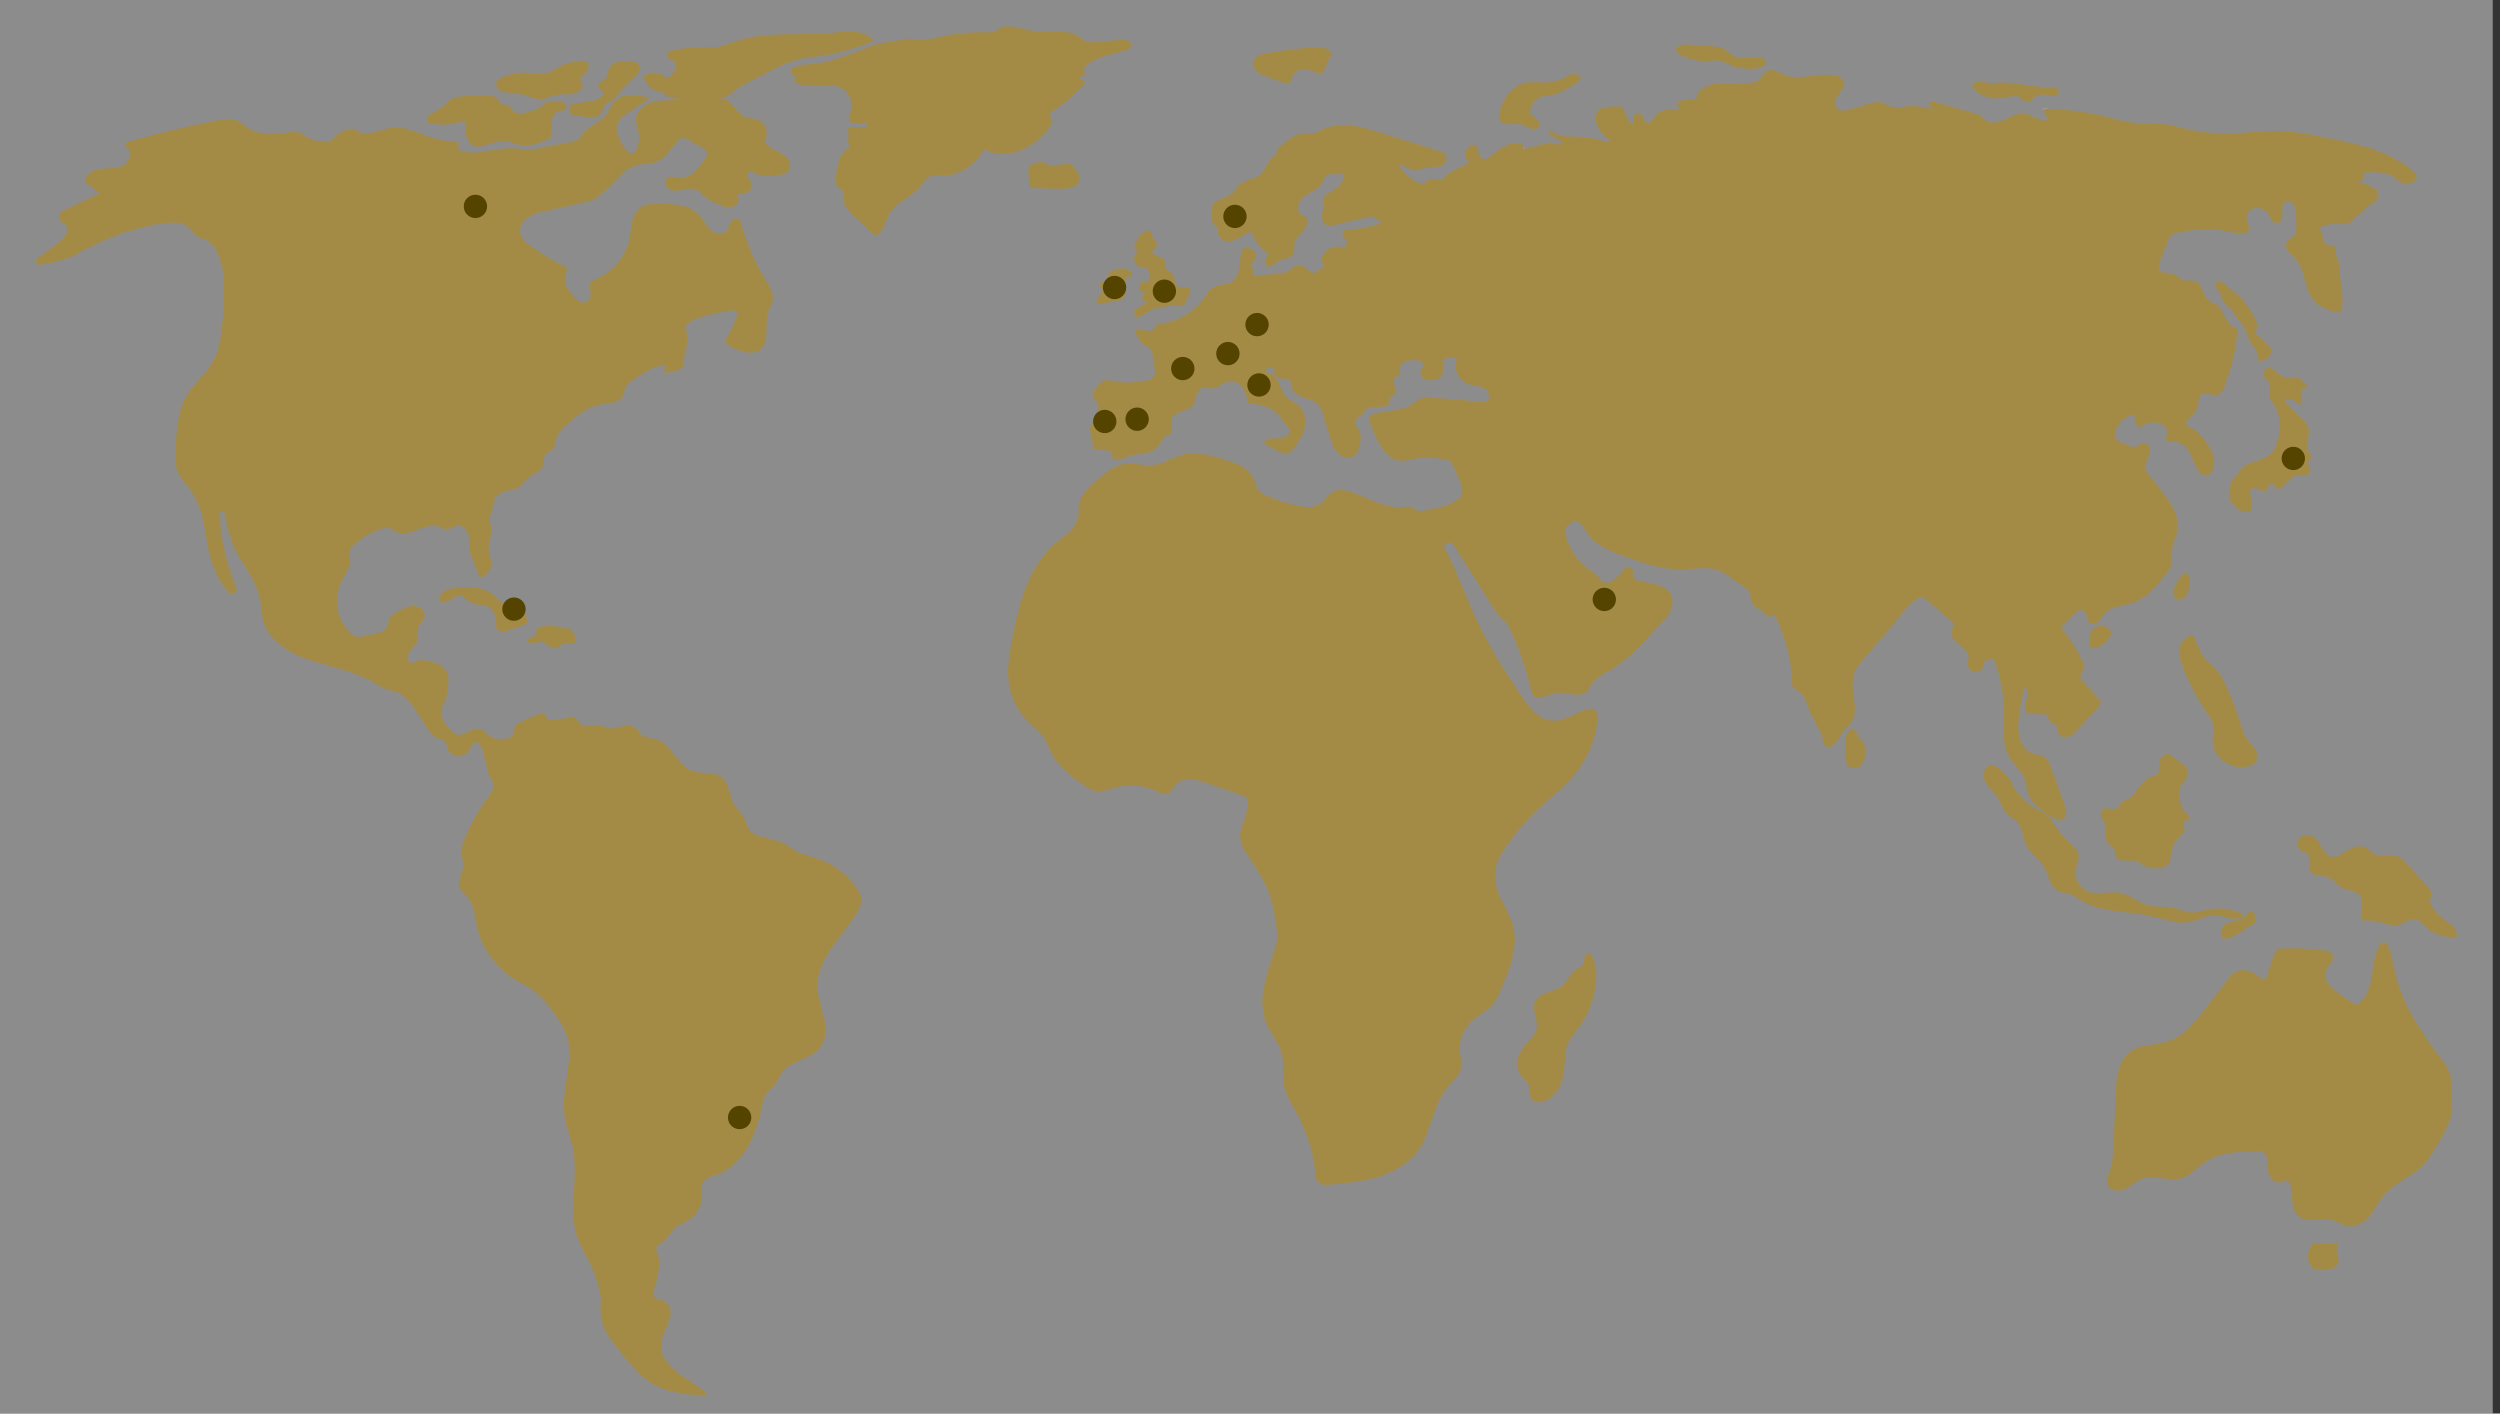 <?xml version="1.0" encoding="UTF-8" standalone="no"?>
<svg
   version="1.1"
   width="8022.841"
   height="4536.146"
   style="clip-rule:evenodd;fill-rule:evenodd;image-rendering:optimizeQuality;shape-rendering:geometricPrecision;text-rendering:geometricPrecision"
   id="svg31"
   sodipodi:docname="mapamundi-orodefique.svg"
   inkscape:version="1.4 (86a8ad7, 2024-10-11)"
   xmlns:inkscape="http://www.inkscape.org/namespaces/inkscape"
   xmlns:sodipodi="http://sodipodi.sourceforge.net/DTD/sodipodi-0.dtd"
   xmlns="http://www.w3.org/2000/svg"
   xmlns:svg="http://www.w3.org/2000/svg">
  <rect width="100%" height="100%" fill="#333333" stroke="none"/>
  <defs
     id="defs31" />
  <sodipodi:namedview
     id="namedview31"
     pagecolor="#ffffff"
     bordercolor="#000000"
     borderopacity="0.25"
     inkscape:showpageshadow="2"
     inkscape:pageopacity="0.0"
     inkscape:pagecheckerboard="0"
     inkscape:deskcolor="#d1d1d1"
     inkscape:zoom="0.21890827"
     inkscape:cx="3981.1196"
     inkscape:cy="2332.027"
     inkscape:window-width="2560"
     inkscape:window-height="1369"
     inkscape:window-x="-8"
     inkscape:window-y="-8"
     inkscape:window-maximized="1"
     inkscape:current-layer="svg31">
    <inkscape:page
       x="0"
       y="0"
       width="8022.841"
       height="4536.146"
       id="page2"
       margin="0"
       bleed="0" />
  </sodipodi:namedview>
  <g
     id="g1"
     transform="translate(0,-383.722)">
    <path
       style="opacity:0.443"
       fill="#fefefe"
       d="m -0.5,-0.5 c 2666.67,0 5333.33,0 8000,0 0,1777 0,3554 0,5331 -2666.67,0 -5333.33,0 -8000,0 0,-1777 0,-3554 0,-5331 z"
       id="path1" />
  </g>
  <g
     id="g2"
     style="fill:#a48b45;fill-opacity:1"
     transform="translate(0,-383.722)">
    <path
       style="opacity:1;fill:#a48b45;fill-opacity:1"
       fill="#2a29cd"
       d="m 3222.5,468.5 c 11.71,-0.301 23.37,0.199 35,1.5 21.77,5.942 43.77,10.942 66,15 31.33,0.333 62.67,0.667 94,1 14.83,1.721 28.83,6.055 42,13 7.28,4.95 14.28,10.283 21,16 2.88,1.608 5.88,2.941 9,4 11.35,0.533 22.69,0.199 34,-1 28.97,-3.059 57.97,-5.392 87,-7 8.89,1.185 15.39,5.685 19.5,13.5 1.59,6.106 0.09,11.272 -4.5,15.5 -5.76,2.922 -11.76,5.255 -18,7 -20.01,5.336 -40.01,10.669 -60,16 -19.72,5.364 -38.06,13.697 -55,25 -6.64,5.634 -12.97,11.634 -19,18 5.86,3.028 10.19,7.528 13,13.5 -8.33,4.5 -16.67,9 -25,13.5 7.16,5.413 14.49,10.579 22,15.5 1.02,0.502 1.19,1.168 0.5,2 -22.2,21.201 -44.7,42.034 -67.5,62.5 -14.23,11.031 -29.06,21.198 -44.5,30.5 -1.84,2.348 -3.01,5.015 -3.5,8 1.95,5.897 4.45,11.563 7.5,17 1.1,5.726 0.1,11.06 -3,16 -25.01,38.585 -58.85,66.419 -101.5,83.5 -39.03,14.187 -77.2,12.354 -114.5,-5.5 -21.84,42.523 -56.01,69.689 -102.5,81.5 -9.41,1.916 -18.91,3.083 -28.5,3.5 -10.83,-0.891 -21.66,-1.058 -32.5,-0.5 -10.79,2.314 -19.62,7.814 -26.5,16.5 -7.99,12.665 -17.49,24.165 -28.5,34.5 -17.81,13.74 -36.14,26.74 -55,39 -14.9,10.89 -26.07,24.72 -33.5,41.5 -5.54,14.75 -11.88,29.08 -19,43 -5.17,8.59 -12.5,14.59 -22,18 -2.16,-1.49 -4.32,-2.99 -6.5,-4.5 -20,-18.67 -40,-37.33 -60,-56 -10.28,-9.27 -19.44,-19.44 -27.5,-30.5 -5.46,-8.57 -8.29,-17.9 -8.5,-28 0.81,-6.66 0.97,-13.33 0.5,-20 -1.4,-3.402 -3.57,-6.236 -6.5,-8.5 -4.5,-3.167 -9,-6.333 -13.5,-9.5 -2.19,-3.054 -3.86,-6.388 -5,-10 -0.56,-24.547 2.78,-48.547 10,-72 6.57,-19.719 18.74,-34.719 36.5,-45 -8.01,-11.943 -9.01,-24.443 -3,-37.5 -7.94,-5.148 -9.77,-11.982 -5.5,-20.5 1.58,-1.541 3.41,-2.708 5.5,-3.5 18.25,-2.816 36.58,-3.316 55,-1.5 1.04,-5.08 2.37,-10.08 4,-15 -15.29,1.736 -30.62,2.236 -46,1.5 -12.02,-1.71 -16.52,-8.544 -13.5,-20.5 2.04,-7.753 4.38,-15.42 7,-23 3.95,-28.921 -5.88,-51.754 -29.5,-68.5 -9.19,-4.729 -18.85,-8.063 -29,-10 -25.52,-0.748 -51.02,-0.248 -76.5,1.5 -14.85,0.41 -29.02,-2.424 -42.5,-8.5 -3.27,-2.536 -4.6,-5.869 -4,-10 0.36,-4.23 1.02,-8.396 2,-12.5 -11.36,-1.51 -16.53,-7.843 -15.5,-19 0.78,-1.786 1.95,-3.286 3.5,-4.5 12.42,-7.106 25.75,-11.439 40,-13 27.67,-1.259 55,-4.926 82,-11 43.85,-14.282 87.18,-29.948 130,-47 12.09,-4.474 24.42,-8.141 37,-11 28.59,-4.696 57.26,-9.03 86,-13 13.19,-1.286 26.19,-0.286 39,3 6.33,0.667 12.67,0.667 19,0 41.67,-11.223 84.01,-18.89 127,-23 27.66,-1.631 55.32,-1.964 83,-1 8.63,-2.623 16.29,-6.956 23,-13 5.32,-2.503 10.65,-4.669 16,-6.5 z"
       id="path2" />
  </g>
  <g
     id="g3"
     style="fill:#a48b45;fill-opacity:1"
     transform="translate(0,-383.722)">
    <path
       style="opacity:1;fill:#a48b45;fill-opacity:1"
       fill="#2a29cd"
       d="m 2712.5,484.5 c 17.21,-0.746 34.21,0.754 51,4.5 15.15,4.155 27.99,11.988 38.5,23.5 0.72,1.612 0.55,3.112 -0.5,4.5 -47.13,18.36 -95.47,32.694 -145,43 -27.34,3.607 -54.67,7.273 -82,11 -27.01,6.506 -53.01,15.839 -78,28 -39.51,20.589 -79.18,40.922 -119,61 -13.46,7.747 -25.46,17.413 -36,29 -4.3,2.771 -8.97,4.771 -14,6 -9.65,1.427 -19.32,2.76 -29,4 21.12,-1.41 38.62,5.757 52.5,21.5 9.42,14.085 20.92,26.252 34.5,36.5 4.03,2.455 8.36,4.121 13,5 9.72,0.978 19.38,2.311 29,4 17.86,5.858 28.69,18.025 32.5,36.5 2.09,12.876 -0.41,24.709 -7.5,35.5 5.33,8 12,14.667 20,20 15.94,7.302 31.27,15.636 46,25 11.63,9.089 17.46,20.923 17.5,35.5 -1.16,7.819 -4.99,13.986 -11.5,18.5 -12.45,6.744 -25.78,10.077 -40,10 -12.67,0.667 -25.33,0.667 -38,0 -13.11,-1.888 -25.11,-6.555 -36,-14 -7.85,-0.148 -11.85,3.852 -12,12 0.51,4.515 2.01,8.681 4.5,12.5 16.35,22.634 11.18,38.468 -15.5,47.5 -7.65,0.82 -15.32,1.49 -23,2 5.71,5.67 7.54,12.5 5.5,20.5 -3.06,11.73 -10.56,18.56 -22.5,20.5 -5.33,0.67 -10.67,0.67 -16,0 -26.63,-7.15 -50.96,-18.82 -73,-35 -5.33,-6.67 -11.33,-12.67 -18,-18 -10.07,-5.184 -20.73,-6.851 -32,-5 -9.45,1.023 -18.78,2.69 -28,5 -7.67,0.667 -15.33,0.667 -23,0 -18.04,-5.35 -25.2,-17.183 -21.5,-35.5 4.83,-7.056 11.5,-10.056 20,-9 12.46,1.704 24.96,2.537 37.5,2.5 13.65,-2.827 25.65,-8.827 36,-18 16.3,-16.297 29.47,-34.797 39.5,-55.5 1.24,-7.776 -1.6,-13.609 -8.5,-17.5 -18.5,-10.08 -36.83,-20.413 -55,-31 -4.55,-2.628 -9.39,-4.462 -14.5,-5.5 -3.91,0.536 -7.41,2.036 -10.5,4.5 -13.59,14.917 -26.42,30.417 -38.5,46.5 -12.89,15.361 -29.05,25.528 -48.5,30.5 -13.23,2.47 -26.57,4.137 -40,5 -21.72,3.857 -40.38,13.524 -56,29 -13,13.667 -26,27.333 -39,41 -7.64,6.487 -15.64,12.487 -24,18 -6.04,7.71 -13.04,14.37 -21,20 -9.34,4.5 -19,8.17 -29,11 -53.4,11.75 -106.73,23.75 -160,36 -19.29,4.99 -35.12,15.15 -47.5,30.5 -11.65,17.89 -11.31,35.55 1,53 4.83,6.17 10.33,11.67 16.5,16.5 38.08,28.47 78.58,53.3 121.5,74.5 2.43,2.69 3.6,5.86 3.5,9.5 -1.44,6.71 -3.6,13.21 -6.5,19.5 -1.56,10.73 -0.23,21.06 4,31 10.66,20.15 25.16,36.99 43.5,50.5 15.1,6.08 26.26,1.91 33.5,-12.5 1.51,-7.27 1.85,-14.6 1,-22 -6.96,-14.09 -4.13,-25.59 8.5,-34.5 51.2,-19.2 87.36,-54.03 108.5,-104.5 2.64,-7.23 4.97,-14.56 7,-22 3.24,-18.95 6.24,-37.95 9,-57 2.56,-15.01 8.22,-28.68 17,-41 11.06,-11.44 24.56,-17.94 40.5,-19.5 33.18,-2.86 66.18,-1.53 99,4 25.84,4.83 47.34,16.99 64.5,36.5 8.6,13.53 17.93,26.53 28,39 7.54,7.36 16.38,12.52 26.5,15.5 14.32,1.92 25.15,-3.24 32.5,-15.5 3.23,-9.04 7.23,-17.71 12,-26 8.45,-9.81 17.45,-10.48 27,-2 11.27,39.15 24.94,77.48 41,115 14.35,31.71 31.02,62.05 50,91 5.44,9.54 9.77,19.54 13,30 2.4,10.86 1.73,21.53 -2,32 -6.39,11.79 -11.39,24.12 -15,37 -1.86,23.29 -2.86,46.62 -3,70 -5.88,39.04 -28.38,55.21 -67.5,48.5 -19.17,-4.61 -37.17,-11.94 -54,-22 -7.09,-4.68 -9.93,-11.18 -8.5,-19.5 8.14,-12.83 15.47,-26.16 22,-40 4.45,-12.23 9.45,-24.23 15,-36 0.58,-7.17 -2.25,-12.5 -8.5,-16 -4.61,-1.11 -9.28,-1.28 -14,-0.5 -37.22,5.48 -73.55,14.48 -109,27 -8.28,3.47 -16.28,7.47 -24,12 -8.08,6.67 -11.25,15.17 -9.5,25.5 5.05,11.49 6.71,23.49 5,36 -2.52,13.76 -5.52,27.42 -9,41 -1.92,11.25 -2.92,22.58 -3,34 -0.61,3.05 -2.11,5.55 -4.5,7.5 -19.98,13.6 -41.98,18.76 -66,15.5 5.68,-4.35 11.01,-9.02 16,-14 -1.31,-4.35 -4.31,-6.85 -9,-7.5 -5.07,-0.75 -10.07,-0.42 -15,1 -20.18,6.59 -39.18,15.59 -57,27 -14.28,9.28 -28.28,18.94 -42,29 -3.94,3.95 -7.11,8.45 -9.5,13.5 -2.21,8.7 -4.54,17.36 -7,26 -5.87,10.53 -14.71,17.36 -26.5,20.5 -17.48,4.06 -35.14,7.06 -53,9 -19.53,5.1 -37.53,13.43 -54,25 -23.93,16.58 -46.1,35.42 -66.5,56.5 -10.98,12.98 -17.32,27.98 -19,45 -1.52,8.56 -5.69,15.39 -12.5,20.5 -8.3,3.31 -15.13,8.48 -20.5,15.5 -2.6,10.53 -4.6,21.19 -6,32 -3.01,8.88 -8.51,15.71 -16.5,20.5 -10.16,4.91 -19.83,10.58 -29,17 -5.58,4.91 -10.41,10.41 -14.5,16.5 -8.43,10.76 -19.27,17.93 -32.5,21.5 -12.96,3.82 -25.96,7.49 -39,11 -18.67,8.81 -27.5,23.65 -26.5,44.5 -3.72,9.78 -7.72,19.45 -12,29 -0.85,12.88 0.48,25.55 4,38 0.67,7.67 0.67,15.33 0,23 -3.32,14.39 -6.15,28.89 -8.5,43.5 2.43,14.23 5.27,28.4 8.5,42.5 2.58,22.68 -6.25,39.18 -26.5,49.5 -3.22,1.35 -6.55,2.19 -10,2.5 -10.09,-25.19 -19.92,-50.52 -29.5,-76 -1.26,-4.95 -2.26,-9.95 -3,-15 -0.32,-12.35 -0.99,-24.69 -2,-37 -1.99,-14.33 -8.83,-25.67 -20.5,-34 -6.23,-3.58 -12.9,-4.75 -20,-3.5 -7.85,2.84 -15.52,6.17 -23,10 -5.99,1.94 -11.99,1.94 -18,0 -13.52,-8.5 -28.19,-11.5 -44,-9 -8.16,1.37 -16.16,3.37 -24,6 -15.61,6.47 -31.61,11.8 -48,16 -17.84,3.87 -33.84,0.2 -48,-11 -10.53,-6.02 -21.53,-7.02 -33,-3 -37.3,11.23 -69.47,30.73 -96.5,58.5 -5.29,6.37 -8.12,13.71 -8.5,22 0.67,7.55 1.67,15.05 3,22.5 -0.3,7.1 -1.8,13.93 -4.5,20.5 -10.15,17.96 -19.48,36.29 -28,55 -22.22,60.95 -10.39,114.12 35.5,159.5 9.13,8.28 19.79,11.28 32,9 19.36,-4.21 38.7,-8.54 58,-13 9.59,-1.7 17.09,-6.54 22.5,-14.5 3.31,-9.23 6.31,-18.56 9,-28 2.63,-6.63 6.8,-12.13 12.5,-16.5 15.06,-9.69 31.06,-17.69 48,-24 15.89,-5.01 30.56,-2.68 44,7 10.3,10.94 11.8,23.11 4.5,36.5 -7.6,9.53 -13.93,19.86 -19,31 -0.57,8.25 -0.07,16.41 1.5,24.5 0.15,9.22 -2.68,17.38 -8.5,24.5 -9.37,9.09 -17.04,19.42 -23,31 -2.51,11.48 1.33,19.98 11.5,25.5 2.67,0.67 5.33,0.67 8,0 4.17,-2.92 8.5,-5.58 13,-8 2.74,-0.98 5.57,-1.48 8.5,-1.5 19.52,1.62 38.35,6.12 56.5,13.5 18.42,8.41 29.25,22.58 32.5,42.5 0.95,24.51 -2.05,48.51 -9,72 -4.92,9.16 -9.25,18.5 -13,28 -2.49,19.55 2.18,37.21 14,53 9.72,12.73 21.55,22.89 35.5,30.5 5.33,2 10.67,2 16,0 10.02,-4.7 20.02,-9.37 30,-14 12.88,-6.31 25.55,-5.98 38,1 6,5.33 12,10.67 18,16 6.78,4.72 14.11,8.39 22,11 12.68,0.46 25.35,0.13 38,-1 7.76,-1.42 13.59,-5.58 17.5,-12.5 2.06,-9.42 4.39,-18.76 7,-28 1.83,-3.17 4.33,-5.67 7.5,-7.5 23.76,-11.22 47.76,-21.88 72,-32 9.54,-2.61 16.71,0.23 21.5,8.5 0.5,3.03 0.33,6.03 -0.5,9 19.07,2.9 38.07,2.4 57,-1.5 7.88,-2.68 15.88,-4.85 24,-6.5 4.86,0.01 9.2,1.51 13,4.5 4.62,6.08 9.12,12.24 13.5,18.5 7.39,7.35 16.23,9.85 26.5,7.5 12.19,-2.87 24.53,-3.87 37,-3 6.9,2.45 13.57,5.45 20,9 8.61,1.51 17.28,1.84 26,1 11.35,-2.68 22.69,-5.35 34,-8 22.81,-4.68 38.97,3.49 48.5,24.5 3.72,3.77 7.88,6.94 12.5,9.5 11.81,3.49 23.81,6.16 36,8 12.13,3.06 22.79,8.73 32,17 16.67,16.66 31.83,34.49 45.5,53.5 9.32,10.66 19.82,19.82 31.5,27.5 6.35,3.45 13.01,6.12 20,8 18.95,2.49 37.95,4.49 57,6 21.45,2.8 36.62,13.97 45.5,33.5 5.88,15.73 10.88,31.73 15,48 2.14,5.42 4.47,10.75 7,16 8.95,11.96 18.29,23.62 28,35 1.67,3 3.33,6 5,9 3.62,10.86 7.62,21.52 12,32 7.72,11.12 17.89,19.29 30.5,24.5 24.37,6.51 48.71,13.18 73,20 17.13,8.39 33.46,18.06 49,29 6.18,3.59 12.51,6.92 19,10 22.57,6.23 44.9,13.23 67,21 47.13,19.47 84.96,50.3 113.5,92.5 5.37,9.12 9.37,18.79 12,29 1.1,13.59 -1.9,26.26 -9,38 -6.75,11.17 -13.75,22.17 -21,33 -24.4,31.8 -48.07,64.13 -71,97 -14.81,21.96 -26.15,45.63 -34,71 -5.6,21.72 -6.93,43.72 -4,66 5.79,27.24 12.46,54.24 20,81 4.15,20.95 4.48,41.95 1,63 -7.15,25.15 -22.32,43.65 -45.5,55.5 -20.45,9.39 -40.79,19.06 -61,29 -10.96,5.95 -20.46,13.78 -28.5,23.5 -7.25,12.17 -14.25,24.5 -21,37 -7.67,9 -16,17.33 -25,25 -8.59,10.19 -14.26,21.86 -17,35 -7.85,47.55 -22.52,92.89 -44,136 -15.66,30.34 -37.16,55.84 -64.5,76.5 -18.02,12.46 -37.69,21.46 -59,27 -9.12,3.3 -16.95,8.47 -23.5,15.5 -2.19,3.05 -3.86,6.39 -5,10 -0.54,11.05 -0.04,22.05 1.5,33 -0.89,32.28 -13.89,58.45 -39,78.5 -14.67,7.67 -29.33,15.33 -44,23 -12.24,12.67 -23.41,26.17 -33.5,40.5 -7.51,9.16 -16.67,15.99 -27.5,20.5 -3.63,3.05 -4.8,6.88 -3.5,11.5 8.1,20.58 10.77,41.91 8,64 -2.84,24.02 -8.51,47.36 -17,70 -2.9,13.38 1.94,22.55 14.5,27.5 25.31,2.48 38.98,16.31 41,41.5 -0.41,6.06 -1.25,12.06 -2.5,18 -6.5,18.66 -13.83,36.99 -22,55 -11.82,30.91 -7.82,59.58 12,86 14,18 30.5,33.17 49.5,45.5 19.68,12.5 39.01,25.5 58,39 7.82,6.65 15.15,13.82 22,21.5 -43.85,1.81 -86.85,-3.35 -129,-15.5 -31.67,-9.83 -59.67,-25.83 -84,-48 -37.89,-38.87 -72.39,-80.37 -103.5,-124.5 -22.54,-35.53 -30.54,-74.2 -24,-116 -4.17,-33.85 -12.84,-66.52 -26,-98 -13.53,-27.87 -27.53,-55.54 -42,-83 -15.34,-36.02 -22.51,-73.69 -21.5,-113 1.07,-31.02 2.57,-62.02 4.5,-93 0.89,-25.36 0.55,-50.69 -1,-76 -1.2,-10.09 -2.87,-20.09 -5,-30 -7.25,-25.77 -14.92,-51.43 -23,-77 -5.73,-29.44 -7.07,-59.11 -4,-89 5.33,-36.62 10.33,-73.29 15,-110 5.41,-43.99 -3.59,-84.65 -27,-122 -17.18,-25.51 -35.51,-50.18 -55,-74 -10.27,-11.27 -21.44,-21.44 -33.5,-30.5 -21.01,-12.84 -42.34,-25.17 -64,-37 -58.6,-39 -96.77,-92.83 -114.5,-161.5 -4.26,-17.15 -7.59,-34.48 -10,-52 -2.92,-15.16 -8.59,-29.16 -17,-42 -8,-8.67 -16,-17.33 -24,-26 -7.09,-9.18 -9.76,-19.52 -8,-31 4.33,-13.67 8.67,-27.34 13,-41 0.67,-6.33 0.67,-12.67 0,-19 -2.8,-10.52 -4.63,-21.18 -5.5,-32 0.64,-11.62 2.8,-22.95 6.5,-34 22.82,-57 52.82,-109.66 90,-158 6.52,-10.24 8.19,-21.24 5,-33 -4.33,-8.33 -8.67,-16.67 -13,-25 -7.15,-24.79 -13.49,-49.79 -19,-75 -3.17,-11.19 -9.01,-20.69 -17.5,-28.5 -6.63,-0.77 -12.13,1.39 -16.5,6.5 -4.67,8 -9.33,16 -14,24 -16.78,16.26 -34.95,18.09 -54.5,5.5 -3.2,-2.87 -6.04,-6.04 -8.5,-9.5 -3.97,-9.85 -7.3,-19.85 -10,-30 -2.08,-1.62 -4.25,-3.12 -6.5,-4.5 -15.65,-2.24 -28.81,-9.07 -39.5,-20.5 -21.33,-32 -42.67,-64 -64,-96 -8.87,-10.54 -18.7,-20.04 -29.5,-28.5 -11.87,-7.77 -24.87,-12.43 -39,-14 -20.73,-7.03 -40.06,-16.7 -58,-29 -31.78,-16.15 -64.78,-29.15 -99,-39 -42.3,-10.66 -83.96,-23.32 -125,-38 -35.321,-13.9 -66.155,-34.4 -92.5,-61.5 -18.303,-20.27 -29.97,-43.94 -35,-71 -1.858,-17.68 -3.858,-35.35 -6,-53 -5.37,-23.11 -13.703,-45.11 -25,-66 -14.248,-24.84 -29.248,-49.17 -45,-73 -14.942,-28.23 -26.276,-57.9 -34,-89 -3.716,-15.58 -7.05,-31.25 -10,-47 -1.569,-9.95 -6.569,-12.29 -15,-7 -0.19,40.15 4.143,79.81 13,119 9.531,43.59 22.864,85.92 40,127 1.415,11.54 -3.585,17.87 -15,19 -2.63,0.04 -5.13,-0.46 -7.5,-1.5 -22.469,-25.52 -39.636,-54.35 -51.5,-86.5 -5.879,-16.08 -10.879,-32.42 -15,-49 -5.612,-29.62 -10.945,-59.28 -16,-89 -6.032,-33.1 -17.032,-64.43 -33,-94 -11.458,-17.24 -24.124,-33.57 -38,-49 -10.302,-13.56 -16.302,-28.89 -18,-46 -3.161,-53.77 0.172,-107.1 10,-160 6.605,-29.17 18.605,-55.84 36,-80 15.251,-19.26 31.251,-37.92 48,-56 24.477,-29.3 40.144,-62.97 47,-101 11.423,-69.62 15.09,-139.62 11,-210 -3.078,-29.9 -11.412,-58.23 -25,-85 -7.315,-13.47 -17.815,-23.64 -31.5,-30.5 -11.395,-2.58 -22.062,-6.91 -32,-13 -6.858,-7.56 -13.358,-15.39 -19.5,-23.5 -12.724,-11.03 -27.558,-17.19 -44.5,-18.5 -31.425,0.4 -62.425,4.4 -93,12 -82.113,19.4 -159.447,50.4 -232,93 -36.542,15.57 -74.542,25.74 -114,30.5 -10.99,-2.49 -13.657,-8.65 -8,-18.5 23.563,-16.23 46.563,-33.23 69,-51 8.902,-8.23 17.069,-17.07 24.5,-26.5 10.328,-19.01 5.495,-32.85 -14.5,-41.5 -7.794,-10.04 -7.961,-20.2 -0.5,-30.5 4.254,-3.26 8.754,-6.09 13.5,-8.5 37.13,-17.07 73.797,-34.9 110,-53.5 -15.333,-11.667 -30.667,-23.333 -46,-35 -1.12,-3.688 -0.953,-7.354 0.5,-11 7.619,-15.27 19.786,-25.103 36.5,-29.5 5.212,-1.625 10.545,-2.625 16,-3 17.404,-0.582 34.737,-1.916 52,-4 20.96,-4.293 34.126,-16.793 39.5,-37.5 1.521,-12.626 -3.146,-22.293 -14,-29 -3.235,-9.019 -0.068,-14.519 9.5,-16.5 93.425,-26.273 187.758,-48.939 283,-68 12.233,-2.347 24.566,-3.847 37,-4.5 12.989,0.081 24.989,3.581 36,10.5 10.197,6.266 19.864,13.266 29,21 21.655,11.705 44.822,17.205 69.5,16.5 21.589,-0.763 43.089,-2.597 64.5,-5.5 7.667,-0.667 15.333,-0.667 23,0 3.509,0.422 6.843,1.422 10,3 26.552,20.295 56.55,29.962 90,29 8.6,-6.596 16.6,-13.93 24,-22 11.25,-9.295 23.92,-15.961 38,-20 14.19,-2.367 26.53,1.3 37,11 12.87,2.981 25.87,3.315 39,1 18.65,-5.128 37.31,-10.128 56,-15 21.7,-3.082 43.04,-1.415 64,5 21.47,6.712 42.64,14.212 63.5,22.5 27.7,9.865 56.2,15.032 85.5,15.5 7.52,3.868 10.68,10.035 9.5,18.5 -0.69,2.557 -2.19,4.391 -4.5,5.5 8.64,5.163 17.97,8.496 28,10 11.97,1.475 23.97,1.808 36,1 28.95,-4.577 57.95,-8.911 87,-13 12.67,-0.667 25.33,-0.667 38,0 19.23,3.595 38.57,4.262 58,2 40.69,-7.575 81.36,-15.241 122,-23 9.21,-1.689 17.05,-5.856 23.5,-12.5 6.08,-8.752 12.91,-16.918 20.5,-24.5 13.15,-10.075 26.81,-19.408 41,-28 11.17,-7.167 20.33,-16.333 27.5,-27.5 4.37,-8.353 8.7,-16.686 13,-25 9.2,-15.029 22.36,-24.862 39.5,-29.5 28.51,-5.849 56.17,-3.183 83,8 -29.61,19.275 -58.94,38.941 -88,59 -17.42,15.971 -21.92,35.137 -13.5,57.5 7.05,21.938 18.55,41.105 34.5,57.5 9.53,4.867 17.03,2.7 22.5,-6.5 9.38,-16.859 12.71,-34.859 10,-54 -2.33,-10 -4.67,-20 -7,-30 -5.01,-22.291 1.15,-40.791 18.5,-55.5 17.75,-13.098 37.75,-20.098 60,-21 29,-1.42 58,-2.753 87,-4 -12.68,-0.868 -25.34,-1.868 -38,-3 -17.43,-0.719 -32.1,-7.386 -44,-20 -7.79,-2.76 -15.79,-4.76 -24,-6 -7.94,-3.279 -14.78,-8.112 -20.5,-14.5 -5.49,-6.987 -10.49,-14.32 -15,-22 -0.67,-2.667 -0.67,-5.333 0,-8 4.43,-5.135 9.93,-8.635 16.5,-10.5 20.32,-4.985 37.99,-0.319 53,14 2.67,0.667 5.33,0.667 8,0 6.12,-4.814 11.95,-9.981 17.5,-15.5 13.7,-20.001 9.53,-34.834 -12.5,-44.5 -7.03,-4.226 -10.2,-10.393 -9.5,-18.5 1.5,-2.833 3.67,-5 6.5,-6.5 48.91,-11.034 98.41,-15.201 148.5,-12.5 9,-0.473 17.84,-1.973 26.5,-4.5 37.72,-16.52 77.05,-27.187 118,-32 25.26,-2.681 50.6,-4.347 76,-5 41.34,-0.213 82.68,-0.88 124,-2 24.56,-1.821 48.89,-4.321 73,-7.5 z"
       id="path3" />
  </g>
  <g
     id="g4"
     style="fill:#a48b45;fill-opacity:1"
     transform="translate(0,-383.722)">
    <path
       style="opacity:1;fill:#a48b45;fill-opacity:1"
       fill="#2b2acd"
       d="m 5399.5,526.5 c 40.13,1.081 80.13,3.914 120,8.5 4.9,1.449 9.57,3.449 14,6 7.95,5.618 15.62,11.618 23,18 8.7,6.678 18.53,10.178 29.5,10.5 24.16,-1.09 48.32,-1.256 72.5,-0.5 6.77,6.619 8.77,14.285 6,23 -17.01,10.171 -35.35,14.504 -55,13 -16.7,-2.504 -33.36,-5.17 -50,-8 -1.75,-0.471 -3.41,-1.138 -5,-2 -3.33,-2.667 -6.67,-5.333 -10,-8 -12.73,-4.598 -25.73,-8.098 -39,-10.5 -9.67,2.542 -19.51,4.209 -29.5,5 -31.22,-1.513 -60.72,-9.346 -88.5,-23.5 -11.32,-8.465 -11.65,-17.132 -1,-26 4.24,-2.349 8.57,-4.182 13,-5.5 z"
       id="path4" />
  </g>
  <g
     id="g5"
     style="fill:#a48b45;fill-opacity:1"
     transform="translate(0,-383.722)">
    <path
       style="opacity:1;fill:#a48b45;fill-opacity:1"
       fill="#2b29cd"
       d="m 4221.5,535.5 c 8.34,-0.166 16.67,0 25,0.5 10.28,4.061 19.12,10.228 26.5,18.5 1.29,2.851 1.79,5.851 1.5,9 -3.64,0.238 -6.47,1.904 -8.5,5 -4.13,11.4 -8.47,22.734 -13,34 -2.79,5.417 -5.96,10.584 -9.5,15.5 -3.87,1.52 -7.87,1.854 -12,1 -13.98,-5.549 -28.31,-9.882 -43,-13 -25.22,-1.455 -39.72,10.379 -43.5,35.5 -5.53,7.736 -13.03,10.57 -22.5,8.5 -25.74,-8.201 -51.07,-17.535 -76,-28 -11.65,-5.644 -19.81,-14.477 -24.5,-26.5 -2.43,-16.564 4.07,-28.064 19.5,-34.5 6.14,-2.603 12.48,-4.603 19,-6 53.45,-9.568 107.12,-16.068 161,-19.5 z"
       id="path5" />
  </g>
  <g
     id="g6"
     style="fill:#a48b45;fill-opacity:1"
     transform="translate(0,-383.722)">
    <path
       style="opacity:1;fill:#a48b45;fill-opacity:1"
       fill="#2b2acd"
       d="m 1991.5,579.5 c 14.36,-0.21 28.69,0.29 43,1.5 8.51,1.492 14.01,6.325 16.5,14.5 0.86,6.085 0.53,12.085 -1,18 -2.27,4.598 -4.94,8.931 -8,13 -16.27,14.271 -31.94,29.271 -47,45 -8.71,10.925 -17.55,21.758 -26.5,32.5 -7.51,3.923 -15.18,7.59 -23,11 -1.5,1.5 -3,3 -4.5,4.5 -4.19,9.552 -8.19,19.219 -12,29 -8.49,9.002 -18.99,13.002 -31.5,12 -18.07,-1.509 -36.07,-3.676 -54,-6.5 -15.47,-3.448 -20.64,-12.615 -15.5,-27.5 5.96,-6.567 13.46,-10.4 22.5,-11.5 17.41,-1.915 34.74,-4.248 52,-7 7.78,-3.058 15.45,-6.392 23,-10 4.92,-2.582 8.42,-6.415 10.5,-11.5 1.15,-4.329 0.32,-8.162 -2.5,-11.5 -16.68,-7.094 -18.34,-16.76 -5,-29 8.78,-3.776 15.28,-9.942 19.5,-18.5 1.88,-6.623 3.54,-13.29 5,-20 5.28,-11.91 14.11,-20.076 26.5,-24.5 4.12,-1.192 8.12,-2.359 12,-3.5 z"
       id="path6" />
  </g>
  <g
     id="g7"
     style="fill:#a48b45;fill-opacity:1"
     transform="translate(0,-383.722)">
    <path
       style="opacity:1;fill:#a48b45;fill-opacity:1"
       fill="#2b2acd"
       d="m 1847.5,581.5 c 11.01,-0.167 22.01,0 33,0.5 6.16,2.811 8.83,7.644 8,14.5 0.3,7.482 -1.87,14.148 -6.5,20 -4.9,4.199 -10.07,8.032 -15.5,11.5 -3.37,3.557 -4.87,7.724 -4.5,12.5 10.53,12.53 9.7,24.364 -2.5,35.5 -12.23,7.319 -25.56,10.985 -40,11 -24.81,-2.237 -48.15,2.429 -70,14 -13.57,2.476 -26.9,1.476 -40,-3 -26.29,-10.567 -53.63,-16.234 -82,-17 -10.04,-0.787 -19.04,-4.12 -27,-10 -6.89,-6.36 -9.39,-14.193 -7.5,-23.5 4.06,-7.623 10.23,-12.79 18.5,-15.5 34.14,-15.341 69.48,-19.008 106,-11 17.04,2.326 33.37,-0.008 49,-7 15.19,-9.097 30.86,-17.431 47,-25 11.31,-3.201 22.64,-5.701 34,-7.5 z"
       id="path7" />
  </g>
  <g
     id="g8"
     style="fill:#a48b45;fill-opacity:1"
     transform="translate(0,-383.722)">
    <path
       style="opacity:1;fill:#a48b45;fill-opacity:1"
       fill="#2a29cd"
       d="m 6554.5,734.5 c 7.15,-0.992 14.48,-1.325 22,-1 54.28,1.492 107.95,7.992 161,19.5 39.58,10.861 79.58,19.861 120,27 11.3,1.318 22.63,2.151 34,2.5 25.79,-2.063 51.46,-1.23 77,2.5 59.78,18.12 120.95,27.286 183.5,27.5 47.53,-2.669 95.03,-5.669 142.5,-9 37.3,0.358 74.3,3.858 111,10.5 59.11,10.623 117.78,23.289 176,38 48.34,13.437 93.68,33.437 136,60 12.08,8.745 23.58,18.245 34.5,28.5 5.44,9.362 3.94,17.529 -4.5,24.5 -14.05,9.221 -28.72,10.554 -44,4 -8.38,-7.379 -17.04,-14.379 -26,-21 -20.85,-8.151 -42.52,-11.984 -65,-11.5 -11.17,-0.135 -22.17,1.031 -33,3.5 5.67,6.511 6.5,13.678 2.5,21.5 -4.72,4.955 -10.55,7.455 -17.5,7.5 21.81,2.602 41.81,9.935 60,22 10.03,11.73 10.53,23.89 1.5,36.5 -30.14,19.78 -57.64,42.95 -82.5,69.5 -6.88,4.4 -14.38,6.57 -22.5,6.5 -20.46,-3.56 -40.62,-2.39 -60.5,3.5 -6.28,2.47 -12.28,5.47 -18,9 9.67,14.69 14.17,30.86 13.5,48.5 14.46,4.41 28.96,8.74 43.5,13 -4.61,6.29 -6.11,13.29 -4.5,21 4.48,12.46 9.15,24.79 14,37 0.33,14 0.67,28 1,42 2.24,18.69 4.57,37.35 7,56 1.3,14.52 0.3,28.85 -3,43 -0.93,3.8 -2.43,7.3 -4.5,10.5 -25.36,-3.01 -48.69,-11.67 -70,-26 -14.52,-11.22 -25.02,-25.39 -31.5,-42.5 -7.31,-22.57 -14.31,-45.24 -21,-68 -4.61,-13.23 -11.28,-25.23 -20,-36 -7.14,-7.23 -14.48,-14.23 -22,-21 -6.86,-7.8 -9.86,-16.8 -9,-27 2.26,-6.27 6.1,-11.44 11.5,-15.5 5.43,-3.47 10.6,-7.3 15.5,-11.5 2.78,-3.22 4.78,-6.88 6,-11 0.91,-23.7 0.58,-47.36 -1,-71 -1.64,-11.13 -7.14,-19.63 -16.5,-25.5 -13.82,-5.01 -22.99,-0.51 -27.5,13.5 -0.63,8.68 -0.47,17.35 0.5,26 -0.15,8.28 -2.32,15.95 -6.5,23 -12.13,7.86 -22.13,5.53 -30,-7 -8.32,-24.89 -25.49,-37.06 -51.5,-36.5 -22.72,7.27 -30.88,22.43 -24.5,45.5 1.11,4.23 2.78,8.23 5,12 2.51,11.49 -1.66,19.32 -12.5,23.5 -8,0.67 -16,0.67 -24,0 -25.96,-4.66 -51.96,-8.99 -78,-13 -24.48,-1.41 -48.82,-0.08 -73,4 -15.05,2.39 -30.05,5.05 -45,8 -10.34,2.02 -18.17,7.52 -23.5,16.5 -11.91,29.4 -23.25,59.07 -34,89 -0.5,10.54 4.33,17.71 14.5,21.5 12.33,2.21 24.67,4.55 37,7 7.94,4.94 15.61,10.28 23,16 2.29,0.82 4.62,1.49 7,2 10.37,0.23 20.7,0.9 31,2 9.61,1.63 17.11,6.46 22.5,14.5 4.45,14.57 10.78,28.23 19,41 7.96,9.07 17.8,15.24 29.5,18.5 8.31,5.97 14.81,13.47 19.5,22.5 6.66,13.99 14.32,27.32 23,40 6.55,7.03 14.38,12.2 23.5,15.5 1.5,1.5 3,3 4.5,4.5 -5.83,65.16 -20.83,128.16 -45,189 -10.93,22.2 -27.43,27.36 -49.5,15.5 -15.29,-4.27 -25.13,1.23 -29.5,16.5 -1.41,8.32 -2.75,16.65 -4,25 -2.55,9.54 -7.22,17.88 -14,25 -9.1,8.23 -16.77,17.56 -23,28 -1.03,3.68 -0.19,6.85 2.5,9.5 18.03,7.6 33.53,18.77 46.5,33.5 14.02,16.04 25.69,33.71 35,53 7.24,18.72 7.24,37.39 0,56 -2.75,5.65 -6.58,10.49 -11.5,14.5 -8.1,3.84 -15.77,3.17 -23,-2 -7.15,-6.16 -12.98,-13.32 -17.5,-21.5 -7.28,-17.17 -14.95,-34.17 -23,-51 -15.58,-24.66 -38.08,-35.83 -67.5,-33.5 -4.79,-2.12 -7.13,-5.79 -7,-11 9.52,-24.62 1.52,-40.29 -24,-47 -17.84,-4.02 -34.51,-1.35 -50,8 -2,2 -4,4 -6,6 -5.44,1.65 -9.6,0.15 -12.5,-4.5 -5.59,-10.27 -8.25,-21.27 -8,-33 -1.56,-2.41 -3.73,-3.74 -6.5,-4 -26.1,8.93 -44.27,26.27 -54.5,52 -5.95,17.16 -0.78,29.66 15.5,37.5 14.14,4.41 27.81,9.91 41,16.5 8.26,-1.63 15.59,-5.13 22,-10.5 16.6,-6.61 27.1,-1.11 31.5,16.5 0.67,3.67 0.67,7.33 0,11 -3.81,13.29 -8.48,26.29 -14,39 -2.4,11.12 0.26,20.79 8,29 19.71,24.05 39.05,48.38 58,73 11.2,15.72 20.86,32.38 29,50 9.27,22.77 10.93,46.11 5,70 -6.34,16.67 -11.67,33.67 -16,51 -1.75,12.51 -1.58,25.01 0.5,37.5 -0.67,11.33 -4.5,21.5 -11.5,30.5 -19.72,26.89 -41.89,51.73 -66.5,74.5 -20.6,17.46 -44.27,28.8 -71,34 -18.96,2.65 -36.96,8.32 -54,17 -11.62,8.95 -21.12,19.79 -28.5,32.5 -8.73,10.91 -19.56,14.08 -32.5,9.5 -1.17,-1.17 -2.33,-2.33 -3.5,-3.5 -0.43,-12.63 -4.43,-23.97 -12,-34 -4.92,-4.7 -10.76,-6.2 -17.5,-4.5 -3.27,1.61 -6.27,3.61 -9,6 -16.17,16.17 -32.33,32.33 -48.5,48.5 -0.67,1 -0.67,2 0,3 27.52,33.02 50.52,69.02 69,108 2.34,8.18 3.01,16.52 2,25 -3,5.67 -6,11.33 -9,17 -0.79,4.43 -0.46,8.76 1,13 22.13,25.8 44.63,51.3 67.5,76.5 -29.65,33.98 -59.99,67.32 -91,100 -9.89,8.18 -21.22,11.52 -34,10 -13.72,-5.61 -19.56,-15.78 -17.5,-30.5 1.05,-1.59 2.21,-3.09 3.5,-4.5 -20.33,-4.33 -32.67,-16.67 -37,-37 -18.67,-1 -37.33,-2 -56,-3 -10.96,-2.41 -16.29,-9.25 -16,-20.5 0.09,-4.71 0.59,-9.38 1.5,-14 2.91,-7.15 5.24,-14.49 7,-22 0.67,-5.67 0.67,-11.33 0,-17 -1.55,-5.05 -4.71,-8.71 -9.5,-11 -10.34,40.06 -17.01,80.73 -20,122 0.01,19.36 3.51,38.03 10.5,56 10.59,24.26 29.09,37.09 55.5,38.5 15.08,2.09 25.91,9.92 32.5,23.5 18.28,47.86 35.95,95.86 53,144 4.39,13.36 3.06,26.02 -4,38 -5.28,3.73 -11.11,4.89 -17.5,3.5 -29.81,-12.64 -56.31,-30.14 -79.5,-52.5 -15.39,-18.82 -23.72,-40.49 -25,-65 -2.91,-12.81 -8.24,-24.48 -16,-35 -11.91,-14.15 -23.57,-28.48 -35,-43 -13.53,-23.46 -20.53,-48.79 -21,-76 -0.27,-22.67 -0.11,-45.33 0.5,-68 0.73,-61.49 -10.1,-120.83 -32.5,-178 -0.56,-0.52 -1.23,-0.86 -2,-1 -10.09,3.97 -20.25,7.64 -30.5,11 1.22,23.46 -9.78,34.3 -33,32.5 -13.53,-6.22 -19.36,-16.72 -17.5,-31.5 3.61,-10.17 3.28,-20.17 -1,-30 -3.75,-5.76 -8.25,-10.92 -13.5,-15.5 -10.42,-7.75 -20.26,-16.25 -29.5,-25.5 -6.87,-8.5 -9.21,-18.17 -7,-29 2.21,-6 3.71,-12.17 4.5,-18.5 -0.16,-3.82 -1.32,-7.32 -3.5,-10.5 -28.22,-24.85 -56.72,-49.35 -85.5,-73.5 -8.58,-6.42 -17.58,-7.09 -27,-2 -15.43,12.1 -29.6,25.6 -42.5,40.5 -15,18.67 -30,37.33 -45,56 -30.9,35.48 -61.57,71.15 -92,107 -9.1,10.52 -16.43,22.19 -22,35 -5.16,15.92 -6.82,32.25 -5,49 3.2,20.74 5.37,41.57 6.5,62.5 1.29,19.46 -3.88,36.96 -15.5,52.5 -14.39,12.38 -25.73,27.05 -34,44 -6.74,11.41 -15.58,20.91 -26.5,28.5 -11.1,4.19 -19.27,1.03 -24.5,-9.5 -1.41,-10.97 -4.08,-21.64 -8,-32 -11.33,-21.33 -22.67,-42.67 -34,-64 -5.62,-18.23 -12.62,-35.89 -21,-53 -7.31,-10.98 -16.81,-19.48 -28.5,-25.5 -5.37,-3.9 -8.87,-9.07 -10.5,-15.5 0.42,-53.33 -8.58,-104.99 -27,-155 -7.41,-20.56 -15.41,-40.89 -24,-61 -2.11,-3.22 -5.11,-4.89 -9,-5 -4.26,1.43 -8.43,3.1 -12.5,5 -2.53,-0.26 -4.86,-1.1 -7,-2.5 -3.59,-5.59 -7.92,-10.59 -13,-15 -9.33,-6 -18.67,-12 -28,-18 -9.76,-11.28 -13.93,-24.45 -12.5,-39.5 -2.4,-5.63 -5.9,-10.46 -10.5,-14.5 -22.33,-15.67 -44.67,-31.33 -67,-47 -21.36,-13.89 -44.86,-20.73 -70.5,-20.5 -25.82,1.78 -51.66,3.45 -77.5,5 -40.74,-1.35 -80.41,-8.51 -119,-21.5 -29.15,-9.94 -58.15,-20.27 -87,-31 -23.32,-8.83 -44.99,-20.49 -65,-35 -6.14,-5.13 -11.97,-10.63 -17.5,-16.5 -8.33,-12 -16.67,-24 -25,-36 -4.91,-5.58 -10.41,-10.41 -16.5,-14.5 -4.69,-1.93 -9.36,-1.93 -14,0 -7.29,4.9 -14.12,10.4 -20.5,16.5 -4.23,5.66 -5.56,11.99 -4,19 8.55,41.6 28.38,76.77 59.5,105.5 12.82,10.24 25.82,20.24 39,30 7.47,7.29 14.47,14.95 21,23 6.39,4.01 13.06,4.34 20,1 21.76,-7.76 37.92,-21.92 48.5,-42.5 8.54,-9.11 17.21,-9.11 26,0 1.86,2.39 3.19,5.05 4,8 1.49,7.69 1.99,15.36 1.5,23 6.11,3.05 12.44,5.55 19,7.5 14.58,3.43 29.24,6.43 44,9 61.3,14.19 76.8,49.02 46.5,104.5 -28.07,28.73 -55.4,58.06 -82,88 -28.13,29.93 -58.96,56.43 -92.5,79.5 -18.66,9.66 -36.66,20.33 -54,32 -3.83,3.83 -7.67,7.67 -11.5,11.5 -5.33,8.67 -10.67,17.33 -16,26 -8.97,10.22 -20.31,15.22 -34,15 -16.34,-1 -32.5,-3.17 -48.5,-6.5 -7,-0.67 -14,-0.67 -21,0 -16.4,5.13 -32.73,10.47 -49,16 -13.91,2.09 -23.41,-3.41 -28.5,-16.5 -16.6,-75.79 -41.93,-148.46 -76,-218 -2,-2.67 -4,-5.33 -6,-8 -13.41,-11.4 -25.41,-24.07 -36,-38 -44.92,-70.83 -89.58,-141.83 -134,-213 -2.79,-3.1 -6.29,-4.77 -10.5,-5 -7.37,1.38 -13.54,4.71 -18.5,10 -0.67,1.67 -0.67,3.33 0,5 10.53,19.72 20.53,39.72 30,60 22.39,51.84 44.39,103.84 66,156 28.47,61.28 60.8,120.28 97,177 24.26,38.18 49.26,75.85 75,113 13.82,18.83 30.99,33.66 51.5,44.5 17.54,7.05 35.54,8.39 54,4 8.88,-2.4 17.55,-5.4 26,-9 16.84,-8.17 34.01,-15.67 51.5,-22.5 8.89,-4.05 18.06,-5.22 27.5,-3.5 8.65,4.45 12.81,11.62 12.5,21.5 1.28,29.31 -3.38,57.64 -14,85 -20.59,56.57 -53.09,105.07 -97.5,145.5 -23.67,21 -47.33,42 -71,63 -46.8,43.26 -87.3,91.43 -121.5,144.5 -28.32,45.87 -30.98,93.2 -8,142 13.52,26.03 26.18,52.36 38,79 8.99,25.61 11.99,51.95 9,79 -3.32,26.27 -9.32,51.94 -18,77 -10.56,29.12 -22.23,57.79 -35,86 -8.19,16.2 -19.36,30.03 -33.5,41.5 -15.61,10.61 -30.95,21.61 -46,33 -30.9,27.98 -45.07,62.81 -42.5,104.5 2.21,11.76 3.71,23.59 4.5,35.5 0.46,14.96 -3.71,28.46 -12.5,40.5 -11.29,13.63 -22.96,26.96 -35,40 -14.78,20.22 -26.45,42.22 -35,66 -9.8,28.41 -19.8,56.74 -30,85 -13.83,35.49 -35.67,64.99 -65.5,88.5 -36.2,25.97 -76.2,43.63 -120,53 -45.93,8.88 -92.26,14.71 -139,17.5 -13.89,-1.4 -23.72,-8.4 -29.5,-21 -4.59,-63.36 -20.59,-123.69 -48,-181 -10.89,-22.77 -22.55,-45.11 -35,-67 -5.55,-10.43 -10.55,-21.09 -15,-32 -3.08,-11.14 -5.08,-22.47 -6,-34 -0.52,-21.34 -1.19,-42.67 -2,-64 -1.64,-19.59 -7.31,-37.92 -17,-55 -10.92,-18.17 -21.59,-36.5 -32,-55 -15.99,-36.19 -20.65,-73.86 -14,-113 3.21,-18.52 7.21,-36.85 12,-55 10,-31.99 20,-63.99 30,-96 2.32,-13.58 2.98,-27.24 2,-41 -3.99,-37.26 -10.99,-73.93 -21,-110 -9.24,-26.14 -20.91,-51.14 -35,-75 -16.67,-26 -33.33,-52 -50,-78 -10.37,-17.77 -14.04,-36.77 -11,-57 4.06,-14.51 8.73,-28.85 14,-43 4.97,-16.36 8.47,-33.03 10.5,-50 -0.52,-9.86 -5.18,-17.03 -14,-21.5 -44.01,-15.34 -88.01,-30.67 -132,-46 -18.63,-5.54 -37.63,-7.54 -57,-6 -11.98,2.24 -22.15,7.74 -30.5,16.5 -5.47,8.1 -11.3,15.93 -17.5,23.5 -8.3,5.64 -17.3,6.98 -27,4 -57.47,-30.35 -116.47,-33.68 -177,-10 -19.08,6 -37.41,4.33 -55,-5 -32.12,-20.11 -61.95,-43.28 -89.5,-69.5 -10.21,-10.76 -19.21,-22.43 -27,-35 -8.52,-17.88 -16.85,-35.88 -25,-54 -5.69,-9.37 -12.53,-17.87 -20.5,-25.5 -79.12,-60.98 -110.62,-141.14 -94.5,-240.5 9.08,-66.17 23.42,-131.17 43,-195 16.7,-52.76 42.7,-100.1 78,-142 7.83,-7.83 15.67,-15.67 23.5,-23.5 16.62,-12.95 32.96,-26.29 49,-40 22.72,-22.3 32.22,-49.47 28.5,-81.5 2.61,-16.87 9.27,-31.87 20,-45 24.82,-28.16 52.65,-52.66 83.5,-73.5 13.76,-8.21 28.42,-14.21 44,-18 5.79,-0.94 11.63,-1.44 17.5,-1.5 15.96,1.22 31.79,3.39 47.5,6.5 9.33,0.67 18.67,0.67 28,0 9.84,-2.06 19.5,-4.72 29,-8 20.02,-9.12 40.36,-17.45 61,-25 20.68,-5.63 41.68,-6.96 63,-4 39.04,6.93 77.04,17.59 114,32 19.2,8.18 35.37,20.34 48.5,36.5 7.29,12.53 12.62,25.86 16,40 5.29,10.08 13.12,17.58 23.5,22.5 41.24,18.73 84.24,31.73 129,39 20.22,2.64 38.88,-1.36 56,-12 7.02,-5.68 12.52,-12.51 16.5,-20.5 16.26,-18.2 36.43,-25.03 60.5,-20.5 32.27,10.76 63.94,23.09 95,37 21.48,8.95 43.82,14.62 67,17 15.34,-0.24 30.67,-0.57 46,-1 2.88,0.44 5.54,1.44 8,3 6.72,6.11 14.55,9.94 23.5,11.5 28.99,-4.46 57.49,-10.96 85.5,-19.5 15.62,-5.31 29.45,-13.48 41.5,-24.5 8.1,-12.03 9.77,-25.03 5,-39 -8.45,-21.56 -17.45,-42.9 -27,-64 -4.92,-10.58 -13.08,-17.08 -24.5,-19.5 -26.47,-4.81 -53.14,-6.48 -80,-5 -12.72,2.01 -25.38,4.34 -38,7 -28.61,7.03 -52.78,-0.14 -72.5,-21.5 -16.04,-20.05 -29.04,-42.05 -39,-66 -5.9,-14.38 -11.4,-28.88 -16.5,-43.5 1.36,-7.04 5.36,-12.04 12,-15 8.5,-2.96 17.17,-5.29 26,-7 22.83,-2.72 45.49,-6.39 68,-11 10.06,-3.02 19.73,-7.02 29,-12 8,-6 16,-12 24,-18 4.96,-2.79 10.3,-4.46 16,-5 19.01,-0.44 38.01,-0.11 57,1 44.94,3.08 89.78,7.24 134.5,12.5 15.81,-0.24 22.15,-8.24 19,-24 -3.9,-13.56 -12.73,-22.06 -26.5,-25.5 -9.99,-2 -19.99,-4 -30,-6 -20.49,-4.83 -35.32,-16.66 -44.5,-35.5 -7.91,-17.14 -8.41,-34.48 -1.5,-52 -16.94,-4.29 -32.61,-1.45 -47,8.5 6.22,16.96 5.05,33.46 -3.5,49.5 -2.17,3.5 -5,6.33 -8.5,8.5 -7.23,2.41 -14.56,4.41 -22,6 -16.75,2.21 -28.58,-4.29 -35.5,-19.5 -0.67,-3.67 -0.67,-7.33 0,-11 1.94,-3.61 4.28,-6.94 7,-10 3.86,-12.74 -0.98,-20.57 -14.5,-23.5 -9,-0.67 -18,-0.67 -27,0 -8.29,0.87 -15.95,3.54 -23,8 -8.92,7.38 -11.59,16.72 -8,28 -0.14,8.15 -4.14,13.49 -12,16 -3.2,2.87 -6.04,6.04 -8.5,9.5 -0.57,9.72 1.1,19.06 5,28 1.14,6.58 0.47,12.92 -2,19 -5,4.33 -10,8.67 -15,13 -3.03,3.89 -4.03,8.22 -3,13 1.58,1.52 2.58,3.19 3,5 -5.08,4.29 -10.92,7.12 -17.5,8.5 -14.61,1.72 -29.28,2.72 -44,3 -7.51,1.17 -14.01,4.34 -19.5,9.5 -3.5,5.85 -7,11.69 -10.5,17.5 -5,2.33 -10,4.67 -15,7 -6.88,7.42 -7.71,15.58 -2.5,24.5 2.61,4.94 5.61,9.6 9,14 2.51,4.03 4.18,8.36 5,13 2.14,22.4 -2.2,43.4 -13,63 -14.72,14.72 -31.22,16.88 -49.5,6.5 -7.83,-5.17 -14.33,-11.67 -19.5,-19.5 -5.31,-9.59 -9.64,-19.59 -13,-30 -8.8,-29.39 -17.8,-58.73 -27,-88 -5.32,-18.84 -16.82,-32.34 -34.5,-40.5 -12.67,-4.33 -25.33,-8.67 -38,-13 -9.59,-3.7 -17.09,-9.87 -22.5,-18.5 -2.55,-7.86 -4.55,-15.86 -6,-24 -3.43,-8.81 -9.93,-13.31 -19.5,-13.5 -11.17,1.54 -21.01,-1.3 -29.5,-8.5 -6.89,-8.22 -9.06,-17.55 -6.5,-28 -9.75,-2.25 -17.92,0.42 -24.5,8 -2.29,2.57 -3.45,5.57 -3.5,9 9.7,-0.91 18.37,1.59 26,7.5 7.75,7 13.91,15.17 18.5,24.5 5.44,15.68 12.77,30.35 22,44 2.87,3.2 6.04,6.04 9.5,8.5 14.35,7.43 27.18,16.93 38.5,28.5 13.34,16.35 18.34,35.02 15,56 -2.35,13.04 -6.68,25.37 -13,37 -7.5,13 -15.5,25.67 -24,38 -10.45,14.15 -23.95,18.31 -40.5,12.5 -20.33,-7.91 -38.83,-18.74 -55.5,-32.5 0.55,-2.59 2.05,-4.76 4.5,-6.5 3.78,-2.22 7.78,-3.89 12,-5 12.63,-1.15 25.3,-1.82 38,-2 9.3,-1.54 17.47,-5.37 24.5,-11.5 5.09,-6.58 5.76,-13.58 2,-21 -4.3,-5.3 -8.97,-10.3 -14,-15 -5.67,-8.33 -11.33,-16.67 -17,-25 -14.82,-15.5 -32.65,-26 -53.5,-31.5 -15.76,-4.44 -31.76,-7.61 -48,-9.5 -2.57,-17.04 -8.07,-33.04 -16.5,-48 -13.19,-18.86 -30.69,-25.03 -52.5,-18.5 -10.67,5.67 -21.33,11.33 -32,17 -11.03,4.62 -22.03,4.62 -33,0 -5.77,-1.22 -11.1,-0.22 -16,3 -6.09,5.01 -10.59,11.18 -13.5,18.5 -2.51,9.05 -5.18,18.05 -8,27 -4.5,9.83 -11.67,17 -21.5,21.5 -10.67,4 -21.33,8 -32,12 -9.56,3.69 -16.4,10.19 -20.5,19.5 -0.76,10.24 -0.26,20.41 1.5,30.5 0.94,9.12 -2.4,16.12 -10,21 -3.45,0.75 -3.78,0.08 -1,-2 -3.7,0.18 -7.03,1.51 -10,4 -2.87,2.54 -5.37,5.37 -7.5,8.5 -5.16,9.67 -10.83,19 -17,28 -9.91,9.7 -21.74,15.87 -35.5,18.5 -19.21,2.17 -38.21,5.51 -57,10 -11.01,5.45 -22.51,9.28 -34.5,11.5 -14.71,-0.71 -21.71,-8.38 -21,-23 2.17,-1.5 2,-2.67 -0.5,-3.5 -8.17,-2.31 -16.5,-3.64 -25,-4 -10.33,-0.5 -20.66,-0.67 -31,-0.5 -4.08,-22.04 -8.41,-44.04 -13,-66 0.17,-2 0.33,-4 0.5,-6 7.76,-11.85 14.76,-24.18 21,-37 10,-21.28 7,-40.28 -9,-57 -4.89,-8.52 -4.56,-16.86 1,-25 5.75,-8.42 12.25,-16.25 19.5,-23.5 4.72,-4.03 10.05,-7.03 16,-9 11.67,-0.67 23.01,1 34,5 23.99,3.21 47.99,3.21 72,0 12.92,-1.03 25.59,-3.36 38,-7 14.06,-5.96 19.23,-16.46 15.5,-31.5 -2.26,-19.14 -5.26,-38.14 -9,-57 -2.69,-5.7 -6.52,-10.53 -11.5,-14.5 -22.54,-11.88 -36.88,-30.22 -43,-55 0.29,-1.89 1.29,-3.22 3,-4 5.67,-0.67 11.33,-0.67 17,0 5.75,1.38 11.42,3.04 17,5 7.21,1.11 14.21,0.45 21,-2 4.45,-3.4 6.95,-7.9 7.5,-13.5 1.66,-2.42 3.83,-4.25 6.5,-5.5 72.45,-8.19 127.28,-43.36 164.5,-105.5 6.49,-8.67 14.99,-14.5 25.5,-17.5 12.01,-2.33 24.01,-4.67 36,-7 14.68,-4.68 24.84,-14.18 30.5,-28.5 1.87,-5.27 3.54,-10.61 5,-16 2.22,-18.03 4.55,-36.03 7,-54 1.96,-8.11 6.46,-14.28 13.5,-18.5 2,-0.67 4,-0.67 6,0 9.18,5.09 18.51,9.92 28,14.5 2.01,12.79 -1.15,24.12 -9.5,34 -2.7,2.41 -5.2,4.91 -7.5,7.5 6.89,10.83 10.22,22.66 10,35.5 32.05,-2.19 64.05,-5.03 96,-8.5 5.24,-1.41 10.24,-3.41 15,-6 7.5,-7.16 15.83,-13.16 25,-18 10.89,-2.11 20.89,-0.11 30,6 5.03,4.7 9.7,9.7 14,15 6.16,2.93 12.5,3.26 19,1 3.89,-3.14 7.56,-6.47 11,-10 10.08,-1.07 14.58,-6.57 13.5,-16.5 -4.96,-6.22 -7.29,-13.22 -7,-21 12.84,-26.51 34.01,-38.01 63.5,-34.5 4.99,2.07 9.82,1.9 14.5,-0.5 2.93,-6.38 4.26,-13.05 4,-20 -3.95,-3.95 -7.95,-7.95 -12,-12 -4.52,-12.46 -0.35,-20.63 12.5,-24.5 18.46,0.25 36.79,-1.08 55,-4 17.51,-4.59 35.01,-9.09 52.5,-13.5 1.08,-3.57 0.24,-6.57 -2.5,-9 -8.01,-4.86 -15.84,-9.86 -23.5,-15 -40.77,9.73 -81.6,19.23 -122.5,28.5 -7.29,1.35 -14.63,1.69 -22,1 -11.71,-5.08 -17.38,-14.08 -17,-27 0.55,-10.73 2.38,-21.23 5.5,-31.5 0.39,-10.35 0.39,-20.68 0,-31 1.47,-2.77 3.3,-5.27 5.5,-7.5 11.33,-7.33 22.67,-14.667 34,-22 11.27,-7.596 19.11,-17.763 23.5,-30.5 1.16,-4.934 1.66,-9.934 1.5,-15 -13,-0.167 -26,0 -39,0.5 -9.04,-1.44 -16.21,1.394 -21.5,8.5 -4.46,14.083 -12.29,25.917 -23.5,35.5 -13.33,8.333 -26.67,16.67 -40,25 -11.04,7.59 -18.54,17.76 -22.5,30.5 -2.8,20.26 5.7,32.76 25.5,37.5 5.68,3.64 7.51,8.8 5.5,15.5 -6.93,19.93 -18.26,36.93 -34,51 -4.59,5.17 -7.59,11.17 -9,18 -0.33,9 -0.67,18 -1,27 -1.76,9.01 -6.92,15.17 -15.5,18.5 -11.09,3.14 -22.09,6.47 -33,10 -5.96,4.29 -11.62,8.96 -17,14 -8.5,7.27 -16.67,7.1 -24.5,-0.5 -2.34,-5.1 -3.01,-10.44 -2,-16 3.09,-6.68 6.42,-13.01 10,-19 -24.22,-16.09 -41.56,-37.76 -52,-65 -3.03,-5.07 -7.19,-6.24 -12.5,-3.5 -11.18,5.2 -21.85,11.2 -32,18 -12.9,8.19 -26.9,11.19 -42,9 -17.99,-5.45 -25.82,-17.62 -23.5,-36.5 -1,-2 -2,-4 -3,-6 -4.33,-5 -8.67,-10 -13,-15 -2.22,-3.77 -3.89,-7.77 -5,-12 -0.95,-13.75 -0.28,-27.41 2,-41 1.9,-7.23 6.06,-12.73 12.5,-16.5 9.98,-5.49 20.31,-10.16 31,-14 7.49,-3.24 14.49,-7.24 21,-12 7.21,-8.211 14.05,-16.711 20.5,-25.5 8.69,-7.429 18.52,-12.929 29.5,-16.5 14.12,-3.232 27.12,-8.898 39,-17 3.54,-3.201 6.7,-6.701 9.5,-10.5 8.33,-13.667 16.67,-27.333 25,-41 5.42,-7.088 12.25,-12.254 20.5,-15.5 -2.81,-5.939 -1.98,-11.439 2.5,-16.5 16.9,-17.573 36.06,-32.073 57.5,-43.5 6.14,-2.603 12.48,-4.603 19,-6 13,-0.333 26,-0.667 39,-1 3.33,-1 6.67,-2 10,-3 33.77,-19.686 70.1,-27.019 109,-22 29.17,4.792 57.84,11.792 86,21 68.26,21.531 136.59,42.865 205,64 15.48,7.781 19.32,19.281 11.5,34.5 -5.71,6.605 -12.87,10.772 -21.5,12.5 -13.34,0.975 -26.67,1.975 -40,3 -8.49,2.606 -16.82,5.606 -25,9 -6.75,0.877 -13.42,0.544 -20,-1 -10.49,-4.744 -20.82,-9.744 -31,-15 -4.91,-1.988 -9.91,-2.488 -15,-1.5 11.74,15.578 25.07,29.744 40,42.5 11.04,9.352 23.7,15.185 38,17.5 3.62,0.256 6.96,-0.577 10,-2.5 3.57,-4.915 8.24,-8.248 14,-10 13.67,-0.333 27.33,-0.667 41,-1 2,-1 4,-2 6,-3 5.71,-7.374 12.37,-13.707 20,-19 20.55,-10.442 40.89,-21.108 61,-32 -14.38,-12.334 -17.21,-26.834 -8.5,-43.5 8.04,-9.95 18.21,-13.45 30.5,-10.5 2.21,1.873 4.04,4.04 5.5,6.5 -0.84,9.679 1.16,18.679 6,27 8.57,11.548 18.74,13.048 30.5,4.5 19.17,-19.158 41.51,-33.491 67,-43 9.45,-3.111 19.11,-4.111 29,-3 7.06,1.665 11.72,5.832 14,12.5 0,2.333 0,4.667 0,7 1.29,0.237 2.29,-0.096 3,-1 27.92,-7.251 55.92,-14.251 84,-21 6.79,2.811 13.62,5.477 20.5,8 7.78,-0.623 13.62,-4.29 17.5,-11 -18.4,-6.029 -34.4,-15.862 -48,-29.5 1.78,-1.804 3.94,-2.637 6.5,-2.5 4.27,0.757 8.44,1.924 12.5,3.5 9.33,5.663 19.33,9.663 30,12 21.97,1.228 43.97,1.894 66,2 4.99,0.749 9.99,1.415 15,2 17.33,4 34.66,8 52,12 8.29,1.405 16.63,1.738 25,1 -29.97,-15.945 -47.97,-40.612 -54,-74 1.65,-22.981 13.98,-35.314 37,-37 13.33,-1.167 26.66,-1.833 40,-2 5.39,1.446 9.89,4.279 13.5,8.5 3.51,9.683 7.18,19.349 11,29 4.6,8.097 10.76,14.764 18.5,20 0.78,-1.229 1.28,-2.562 1.5,-4 0.15,-7.396 0.82,-14.729 2,-22 5.84,-11.485 13.84,-13.152 24,-5 3.84,5.678 7.17,11.678 10,18 5.42,8.948 12.59,10.448 21.5,4.5 5.99,-5.654 10.82,-12.154 14.5,-19.5 8.13,-10.654 18.97,-16.487 32.5,-17.5 13.99,-1.88 27.99,-2.546 42,-2 1.07,-0.739 1.74,-1.739 2,-3 -4.58,-4.992 -6.42,-10.826 -5.5,-17.5 2.09,-3.802 5.25,-6.302 9.5,-7.5 14.54,-2.817 29.2,-4.484 44,-5 4.34,-1.01 7.51,-3.51 9.5,-7.5 -0.03,-6.216 1.64,-11.882 5,-17 16.06,-15.105 35.23,-23.271 57.5,-24.5 20.01,-0.28 40.01,-0.28 60,0 17.33,-1.333 34.67,-2.667 52,-4 10.57,-0.007 19.4,-3.84 26.5,-11.5 4.78,-7.117 9.95,-13.95 15.5,-20.5 10.81,-9.382 22.81,-11.048 36,-5 11.1,5.55 22.43,10.55 34,15 15.71,4.222 31.71,5.556 48,4 21.04,-2.004 42.04,-4.337 63,-7 16.08,-1.028 32.08,-0.361 48,2 11.86,2.322 20.36,8.822 25.5,19.5 1.31,7.371 0.31,14.371 -3,21 -8.49,10.983 -16.49,22.316 -24,34 -6.61,16.811 -1.78,29.311 14.5,37.5 5.67,0.667 11.33,0.667 17,0 28.74,-6.602 57.07,-14.602 85,-24 8.19,-2.345 16.52,-3.011 25,-2 10.01,3.172 19.68,7.172 29,12 13.01,4.256 26.34,5.589 40,4 33.61,-6.453 66.61,-4.286 99,6.5 1.02,-0.502 1.19,-1.168 0.5,-2 -4.96,-4.443 -8.46,-9.776 -10.5,-16 0.52,-5.526 3.52,-8.192 9,-8 50.63,14.492 101.3,28.992 152,43.5 2.5,1.08 4.83,2.414 7,4 4.56,5.473 9.56,10.473 15,15 8.62,5.325 17.96,7.325 28,6 6.41,-0.95 12.75,-2.283 19,-4 15.12,-6.392 30.12,-13.059 45,-20 16.8,-6.286 33.47,-5.953 50,1 12.23,6.451 24.9,11.784 38,16 6.36,0.653 12.7,0.487 19,-0.5 -5.2,-12.067 -11.2,-23.734 -18,-35 z"
       id="path8" />
  </g>
  <g
     id="g9"
     style="fill:#a48b45;fill-opacity:1"
     transform="translate(0,-383.722)">
    <path
       style="opacity:1;fill:#a48b45;fill-opacity:1"
       fill="#2b29cd"
       d="m 5043.5,621.5 c 9.1,-0.899 17.76,0.601 26,4.5 2.69,2.653 3.53,5.82 2.5,9.5 -3.78,7.448 -9.28,13.282 -16.5,17.5 -22.21,13.873 -45.55,25.54 -70,35 -9.98,1.479 -19.98,2.813 -30,4 -29.36,6.189 -44.53,24.356 -45.5,54.5 9.69,8.691 19.02,17.691 28,27 5.89,13.342 1.72,21.509 -12.5,24.5 -3.33,0.667 -6.67,0.667 -10,0 -9.4,-3.532 -18.4,-7.865 -27,-13 -3.62,-1.156 -7.29,-2.156 -11,-3 -14.34,-0.087 -28.67,-0.087 -43,0 -11.6,-1.707 -19.77,-7.874 -24.5,-18.5 2.2,-31.402 13.53,-59.069 34,-83 15.53,-17.187 34.7,-28.021 57.5,-32.5 18.5,-0.526 37,-0.36 55.5,0.5 28.79,0.068 54.96,-8.099 78.5,-24.5 2.96,-0.279 5.62,-1.113 8,-2.5 z"
       id="path9" />
  </g>
  <g
     id="g10"
     style="fill:#a48b45;fill-opacity:1"
     transform="translate(0,-383.722)">
    <path
       style="opacity:1;fill:#a48b45;fill-opacity:1"
       fill="#2b2acd"
       d="m 6348.5,645.5 c 10.63,-0.594 20.96,0.906 31,4.5 15.03,0.528 30.03,0.028 45,-1.5 13.69,0.413 27.36,1.246 41,2.5 45,8.126 90.34,13.459 136,16 3.81,1.634 5.81,4.467 6,8.5 -0.5,7.831 -4.5,12.997 -12,15.5 -3.75,1.045 -7.58,1.545 -11.5,1.5 -8.6,-0.795 -17.1,-2.295 -25.5,-4.5 -6,-0.667 -12,-0.667 -18,0 -8.5,4.49 -15.83,10.49 -22,18 -9.55,4.869 -18.88,4.536 -28,-1 -2.77,-3.522 -5.77,-6.855 -9,-10 -1.59,-0.862 -3.25,-1.529 -5,-2 -8,-0.667 -16,-0.667 -24,0 -17.69,4.929 -35.69,6.929 -54,6 -24.01,-2.216 -44.85,-11.383 -62.5,-27.5 -2.25,-2.828 -4.25,-5.828 -6,-9 -1.16,-4.845 0.34,-8.679 4.5,-11.5 4.52,-2.555 9.18,-4.388 14,-5.5 z"
       id="path10" />
  </g>
  <g
     id="g11"
     style="fill:#a48b45;fill-opacity:1"
     transform="translate(0,-383.722)">
    <path
       style="opacity:1;fill:#a48b45;fill-opacity:1"
       fill="#2b29cd"
       d="m 1516.5,689.5 c 16.67,-0.167 33.34,0 50,0.5 7.12,0.764 14.12,2.098 21,4 3.26,1.211 6.09,3.044 8.5,5.5 2.81,7.787 7.64,13.953 14.5,18.5 7.39,1.453 14.72,3.12 22,5 2.46,1.458 4.63,3.291 6.5,5.5 8.02,15.926 20.86,22.093 38.5,18.5 18.01,-2.415 35.01,-7.748 51,-16 6.67,-5.333 13.33,-10.667 20,-16 7.85,-4.046 16.19,-6.38 25,-7 11.91,-1.353 23.57,-0.353 35,3 8.48,5.428 10.98,12.928 7.5,22.5 -1.21,1.549 -2.71,2.715 -4.5,3.5 -5.53,1.726 -11.2,2.726 -17,3 -12.86,4.86 -20.69,14.027 -23.5,27.5 -0.33,15 -0.67,30 -1,45 -0.05,6.398 -2.55,11.564 -7.5,15.5 -21.48,11.051 -44.15,18.717 -68,23 -9.78,0.976 -19.45,0.31 -29,-2 -12.24,-4.619 -24.57,-8.952 -37,-13 -11.12,-1.078 -22.12,-0.412 -33,2 -16.07,5.801 -32.4,10.801 -49,15 -15.4,3.277 -28.9,-0.223 -40.5,-10.5 -1,-3.667 -2,-7.333 -3,-11 -2.67,-4 -5.33,-8 -8,-12 -1.74,-5.017 -2.57,-10.184 -2.5,-15.5 0.9,-8.824 1.07,-17.658 0.5,-26.5 -0.45,-2.019 -1.28,-3.852 -2.5,-5.5 -10.59,2.648 -21.26,5.315 -32,8 -26.42,4.854 -52.75,4.52 -79,-1 -6.47,-1.464 -9.47,-5.464 -9,-12 -0.29,-5.126 1.37,-9.46 5,-13 11.33,-6.333 22.67,-12.667 34,-19 12.63,-10.293 24.96,-20.96 37,-32 5.1,-2.883 10.43,-5.217 16,-7 18.04,-3.035 36.04,-5.201 54,-6.5 z"
       id="path11" />
  </g>
  <g
     id="g12"
     transform="translate(0,-383.722)">
    <path
       style="opacity:1"
       fill="#b7b6ed"
       d="m 6576.5,733.5 c -7.52,-0.325 -14.85,0.008 -22,1 -0.54,-0.06 -0.88,-0.393 -1,-1 7.82,-1.32 15.49,-1.32 23,0 z"
       id="path12" />
  </g>
  <g
     id="g13"
     transform="translate(0,-383.722)">
    <path
       style="opacity:1"
       fill="#a3a2e8"
       d="m 4889.5,855.5 c 0.44,2.344 1.44,4.344 3,6 -0.71,0.904 -1.71,1.237 -3,1 0,-2.333 0,-4.667 0,-7 z"
       id="path13" />
  </g>
  <g
     id="g14"
     style="fill:#a48b45;fill-opacity:1"
     transform="translate(0,-383.722)">
    <path
       style="opacity:1;fill:#a48b45;fill-opacity:1"
       fill="#2b2acd"
       d="m 3333.5,904.5 c 5.34,-0.166 10.68,10e-4 16,0.5 5.61,2.139 10.95,4.806 16,8 4.66,1.844 9.49,2.677 14.5,2.5 12.89,-0.556 25.39,-3.056 37.5,-7.5 6.42,-1.301 12.42,-0.301 18,3 9.99,8.653 18.49,18.486 25.5,29.5 7.13,16.611 3.3,30.111 -11.5,40.5 -5.89,3.52 -12.23,5.854 -19,7 -10.63,1.055 -21.3,1.555 -32,1.5 -29.02,-0.387 -58.02,-1.22 -87,-2.5 -3.99,-1.99 -6.49,-5.157 -7.5,-9.5 -1.58,-12.967 -2.75,-25.967 -3.5,-39 -2.2,-12.268 1.8,-21.768 12,-28.5 6.85,-2.96 13.85,-4.793 21,-5.5 z"
       id="path14" />
  </g>
  <g
     id="g15"
     style="fill:#a48b45;fill-opacity:1"
     transform="translate(0,-383.722)">
    <path
       style="opacity:1;fill:#a48b45;fill-opacity:1"
       fill="#2b2acd"
       d="m 3683.5,1123.5 c 3.76,-0.43 7.26,0.24 10.5,2 2.23,9.26 5.23,18.26 9,27 3.33,4.67 7.33,8.67 12,12 0.17,0.83 0.33,1.67 0.5,2.5 -4.3,7.98 -9.8,15.15 -16.5,21.5 -1.42,2.53 -1.75,5.2 -1,8 10.66,6.41 21.82,11.91 33.5,16.5 3.33,2.49 5.83,5.66 7.5,9.5 0.33,6 0.67,12 1,18 0.72,2.45 1.72,4.78 3,7 4.6,4.6 9.77,8.44 15.5,11.5 2.54,2.2 4.71,4.7 6.5,7.5 2.97,9.17 5.3,18.5 7,28 3.04,5.38 7.54,8.88 13.5,10.5 9.41,0.08 18.74,0.75 28,2 6.93,4.55 8.77,10.72 5.5,18.5 -5.55,12.77 -11.89,25.1 -19,37 -1.41,1.29 -2.91,2.45 -4.5,3.5 -6.05,0.13 -12.05,-0.54 -18,-2 -6.33,-0.67 -12.67,-0.67 -19,0 -12.32,1.75 -24.32,4.75 -36,9 -7,0.33 -14,0.67 -21,1 -13.5,8.58 -27.17,16.92 -41,25 -7.56,4.25 -14.06,3.08 -19.5,-3.5 -1.53,-4.21 -1.87,-8.54 -1,-13 2.83,-4.17 6.33,-7.67 10.5,-10.5 8.7,-4.68 17.36,-9.35 26,-14 2.45,-2.39 3.62,-5.22 3.5,-8.5 -11.5,1.11 -16.17,-4.22 -14,-16 1.71,-3.72 4.21,-6.89 7.5,-9.5 -1.05,-1.38 -2.38,-2.38 -4,-3 -5.24,0.44 -9.74,-1.06 -13.5,-4.5 -0.05,-8.34 1.61,-16.34 5,-24 2.08,-1.62 4.25,-3.12 6.5,-4.5 15.65,4.16 22.98,-1.67 22,-17.5 0.66,-9.85 -2.34,-18.35 -9,-25.5 -7.71,-1.34 -15.38,-3.01 -23,-5 -18.75,-9.7 -22.91,-23.87 -12.5,-42.5 2.06,-2.55 3.9,-5.22 5.5,-8 -0.17,-0.67 -0.33,-1.33 -0.5,-2 -3,-2.67 -6,-5.33 -9,-8 -2,-3.67 -2,-7.33 0,-11 2.67,-3.33 5.33,-6.67 8,-10 1.84,-7.52 4.84,-14.52 9,-21 7.37,-6.84 15.87,-11.5 25.5,-14 z"
       id="path15" />
  </g>
  <g
     id="g16"
     style="fill:#a48b45;fill-opacity:1"
     transform="translate(0,-383.722)">
    <path
       style="opacity:1;fill:#a48b45;fill-opacity:1"
       fill="#2b2acd"
       d="m 3606.5,1245.5 c 11.26,-0.13 19.76,4.54 25.5,14 0.79,3.92 0.63,7.76 -0.5,11.5 -4,0.33 -8,0.67 -12,1 -2.21,1.87 -4.04,4.04 -5.5,6.5 -1.84,6.02 -2.68,12.19 -2.5,18.5 1.49,9.11 2.32,18.28 2.5,27.5 -4.73,14.4 -14.56,22.57 -29.5,24.5 -6.35,0.49 -12.69,1.15 -19,2 -7.56,2.95 -15.23,5.61 -23,8 -7.4,1.23 -14.4,0.23 -21,-3 -2.69,-2.65 -3.53,-5.82 -2.5,-9.5 5.6,-9.53 11.93,-18.53 19,-27 1.37,-2.2 1.71,-4.53 1,-7 -8.93,-4.46 -11.26,-11.13 -7,-20 1.21,-1.55 2.71,-2.72 4.5,-3.5 7.38,1.25 12.88,-1.25 16.5,-7.5 0.09,-11.73 4.92,-20.9 14.5,-27.5 12.26,-6.66 25.26,-9.49 39,-8.5 z"
       id="path16" />
  </g>
  <g
     id="g17"
     style="fill:#a48b45;fill-opacity:1"
     transform="translate(0,-383.722)">
    <path
       style="opacity:1;fill:#a48b45;fill-opacity:1"
       fill="#2b2acd"
       d="m 7119.5,1286.5 c 4.25,-0.32 8.25,0.51 12,2.5 16.67,14 33.33,28 50,42 28.19,26.2 49.02,57.37 62.5,93.5 0.67,3.67 0.67,7.33 0,11 -1.75,3.83 -3.75,7.49 -6,11 -0.79,3.13 -0.46,6.13 1,9 15.6,12.93 30.6,26.6 45,41 7.82,14.55 4.99,26.72 -8.5,36.5 -6.06,4.95 -12.9,8.45 -20.5,10.5 -4.71,-1.02 -7.37,-4.02 -8,-9 -1.06,-11.92 -4.73,-22.92 -11,-33 -4.58,-5.49 -8.91,-11.15 -13,-17 -8.47,-19.75 -17.14,-39.42 -26,-59 -6.58,-9.25 -13.92,-17.92 -22,-26 -3.75,-5.51 -6.42,-11.51 -8,-18 -5.89,-4.89 -12.05,-9.39 -18.5,-13.5 -4.91,-4.24 -9.08,-9.08 -12.5,-14.5 -4.92,-10.44 -9.26,-21.1 -13,-32 -4.71,-5.04 -9.05,-10.38 -13,-16 -2.29,-9.18 0.88,-15.51 9.5,-19 z"
       id="path17" />
  </g>
  <g
     id="g18"
     style="fill:#a48b45;fill-opacity:1"
     transform="translate(0,-383.722)">
    <path
       style="opacity:1;fill:#a48b45;fill-opacity:1"
       fill="#2b29cd"
       d="m 7276.5,1564.5 c 6.02,-0.54 11.69,0.63 17,3.5 7.96,6.29 15.63,12.96 23,20 10.2,6.44 21.36,9.61 33.5,9.5 8.83,-0.85 17.66,-1.02 26.5,-0.5 1.59,0.86 3.25,1.53 5,2 8.55,7.22 16.39,15.05 23.5,23.5 0.92,2.81 0.09,4.97 -2.5,6.5 -9.04,-0.6 -15.21,3.24 -18.5,11.5 -0.67,5.33 -0.67,10.67 0,16 3.64,9.24 3.31,18.24 -1,27 -14.22,-12.53 -30.72,-19.69 -49.5,-21.5 -1.19,6.11 0.31,11.61 4.5,16.5 19.03,19.36 38.36,38.36 58,57 4.75,5.83 8.75,12.16 12,19 1.04,4.93 1.54,9.93 1.5,15 -0.27,11.84 -1.77,23.5 -4.5,35 -0.67,6.33 -0.67,12.67 0,19 2.61,7.89 6.28,15.22 11,22 0.67,3 0.67,6 0,9 -2.62,4.28 -5.62,8.28 -9,12 -0.67,2.33 -0.67,4.67 0,7 10.31,11.57 9.81,22.74 -1.5,33.5 -3.17,1.72 -6.51,3.06 -10,4 -8.73,0.67 -17.4,0.17 -26,-1.5 -2.79,-0.05 -5.46,0.45 -8,1.5 -14.97,13.3 -29.63,26.97 -44,41 -3.65,2.91 -7.32,3.08 -11,0.5 -3.47,-5.31 -7.14,-10.47 -11,-15.5 -6.06,-2.73 -10.89,-1.23 -14.5,4.5 -1.77,6.05 -4.94,11.22 -9.5,15.5 -3.76,2.16 -7.76,2.82 -12,2 -6.67,-3 -13.33,-6 -20,-9 -11.87,-0.81 -18.2,4.86 -19,17 1.28,7.96 3.12,15.79 5.5,23.5 3.54,38.32 -10.96,47.15 -43.5,26.5 -10,-8.19 -18.5,-17.69 -25.5,-28.5 -3.32,-9.74 -4.32,-19.74 -3,-30 1.27,-10.27 3.6,-20.27 7,-30 1.59,-2.84 3.42,-5.51 5.5,-8 5.12,-3.98 9.95,-8.32 14.5,-13 7.62,-17.62 20.46,-29.79 38.5,-36.5 14.67,-5.33 29.33,-10.67 44,-16 20.71,-9.05 34.88,-24.21 42.5,-45.5 9.75,-29.06 12.08,-58.73 7,-89 -1.87,-7.82 -4.2,-15.48 -7,-23 -6.63,-12.28 -13.63,-24.28 -21,-36 -1.01,-4.1 -1.51,-8.26 -1.5,-12.5 0.53,-7.51 1.19,-15.01 2,-22.5 0.2,-4.55 -0.63,-8.88 -2.5,-13 -4.29,-5.96 -8.96,-11.62 -14,-17 -7.86,-13.22 -5.36,-23.88 7.5,-32 z"
       id="path18" />
  </g>
  <g
     id="g19"
     style="fill:#a48b45;fill-opacity:1"
     transform="translate(0,-383.722)">
    <path
       style="opacity:1;fill:#a48b45;fill-opacity:1"
       fill="#2c2acd"
       d="m 7007.5,2224.5 c 8.72,-1.22 14.89,2.11 18.5,10 2.03,17.82 0.03,35.15 -6,52 -5.54,14.55 -16.04,21.38 -31.5,20.5 -6.47,-2.47 -10.97,-6.97 -13.5,-13.5 -0.79,-7.06 -0.45,-14.06 1,-21 6.74,-14.49 14.74,-28.15 24,-41 2.4,-2.57 4.9,-4.9 7.5,-7 z"
       id="path19" />
  </g>
  <g
     id="g20"
     style="fill:#a48b45;fill-opacity:1"
     transform="translate(0,-383.722)">
    <path
       style="opacity:1;fill:#a48b45;fill-opacity:1"
       fill="#2b2acd"
       d="m 1474.5,2268.5 c 19.73,-0.49 39.39,0.34 59,2.5 17.68,2.78 33.68,9.44 48,20 10.06,10.73 20.73,20.73 32,30 14.22,7.3 28.89,13.63 44,19 7.83,4.08 15.5,8.41 23,13 10.45,8.36 13.78,18.86 10,31.5 -2.27,2.15 -4.94,3.65 -8,4.5 -21.21,7.74 -42.54,15.07 -64,22 -10.23,1.93 -18.4,-1.24 -24.5,-9.5 -1.7,-2.4 -2.53,-5.07 -2.5,-8 2.96,-21.64 -2.71,-40.8 -17,-57.5 -6.4,-5.25 -13.73,-8.58 -22,-10 -27.32,0.34 -49.99,-9.66 -68,-30 -3.38,-2.24 -7.05,-2.91 -11,-2 -14.67,7.33 -29.33,14.67 -44,22 -15.42,3.57 -21.26,-2.59 -17.5,-18.5 5.03,-11.36 13.53,-18.86 25.5,-22.5 12.39,-2.62 24.72,-4.79 37,-6.5 z"
       id="path20" />
  </g>
  <g
     id="g21"
     style="fill:#a48b45;fill-opacity:1"
     transform="translate(0,-383.722)">
    <path
       style="opacity:1;fill:#a48b45;fill-opacity:1"
       fill="#2b2acd"
       d="m 1741.5,2393.5 c 30.26,-1.97 59.92,1.19 89,9.5 8.59,6.66 13.42,15.5 14.5,26.5 0.67,5.33 0.67,10.67 0,16 -0.5,0.5 -1,1 -1.5,1.5 -12,0.33 -24,0.67 -36,1 -1.43,0.47 -2.6,1.3 -3.5,2.5 -4.07,9.7 -11.4,14.04 -22,13 -14.62,-0.73 -26.46,-6.9 -35.5,-18.5 -4.09,-2.22 -8.43,-2.89 -13,-2 -9.17,2.53 -18.51,4.36 -28,5.5 -8.34,-0.5 -12.17,-4.83 -11.5,-13 1.32,-1.99 3.15,-3.15 5.5,-3.5 7.73,0.55 13.9,-2.28 18.5,-8.5 2.26,-7.97 4.26,-15.97 6,-24 0.83,-0.83 1.67,-1.67 2.5,-2.5 5.21,-0.85 10.21,-2.02 15,-3.5 z"
       id="path21" />
  </g>
  <g
     id="g22"
     style="fill:#a48b45;fill-opacity:1"
     transform="translate(0,-383.722)">
    <path
       style="opacity:1;fill:#a48b45;fill-opacity:1"
       fill="#2c2acd"
       d="m 6737.5,2392.5 c 6.37,-0.33 12.7,0 19,1 -0.21,0.59 -0.54,1.09 -1,1.5 6.1,3.8 11.93,7.97 17.5,12.5 2.24,3.38 2.91,7.05 2,11 -9.23,20.23 -24.06,34.73 -44.5,43.5 -5.61,1.38 -11.28,1.72 -17,1 -6.24,-2.68 -9.08,-7.51 -8.5,-14.5 -1.59,-14.86 1.07,-28.86 8,-42 1.79,-2.8 3.96,-5.3 6.5,-7.5 5.8,-3.1 11.8,-5.26 18,-6.5 z"
       id="path22" />
  </g>
  <g
     id="g23"
     style="fill:#a48b45;fill-opacity:1"
     transform="translate(0,-383.722)">
    <path
       style="opacity:1;fill:#a48b45;fill-opacity:1"
       fill="#2b29cd"
       d="m 7027.5,2424.5 c 4.38,-0.33 8.72,0.01 13,1 8.21,22.41 18.04,44.08 29.5,65 2,2.67 4,5.33 6,8 14.69,13.69 29.02,27.69 43,42 9.85,13.69 18.18,28.36 25,44 7.33,17.33 14.67,34.67 22,52 12.31,34.57 24.31,69.24 36,104 8.86,15.03 19.19,29.03 31,42 8.48,10.92 11.81,23.26 10,37 -5.9,14.55 -16.73,22.72 -32.5,24.5 -39.18,5.64 -71.02,-6.86 -95.5,-37.5 -9.06,-14.19 -13.9,-29.69 -14.5,-46.5 1.92,-12.1 3.25,-24.27 4,-36.5 0.23,-6.16 -0.61,-12.16 -2.5,-18 -2.89,-7.44 -6.55,-14.44 -11,-21 -40,-56.32 -71.33,-117.32 -94,-183 -4.6,-16.02 -4.6,-32.02 0,-48 5.9,-14.4 16.06,-24.07 30.5,-29 z"
       id="path23" />
  </g>
  <g
     id="g24"
     style="fill:#a48b45;fill-opacity:1"
     transform="translate(0,-383.722)">
    <path
       style="opacity:1;fill:#a48b45;fill-opacity:1"
       fill="#2b2acd"
       d="m 5936.5,2722.5 c 7.83,-0.04 14.33,2.96 19.5,9 2.47,5.75 5.14,11.42 8,17 26.14,23.52 30.81,50.85 14,82 -4.12,5.79 -8.62,11.29 -13.5,16.5 -10.59,3.72 -20.92,3.05 -31,-2 -2.21,-1.87 -4.04,-4.04 -5.5,-6.5 -5.69,-15.67 -8.19,-31.84 -7.5,-48.5 -0.19,-12.57 0.64,-25.07 2.5,-37.5 1.72,-11.34 6.22,-21.34 13.5,-30 z"
       id="path24" />
  </g>
  <g
     id="g25"
     style="fill:#a48b45;fill-opacity:1"
     transform="translate(0,-383.722)">
    <path
       style="opacity:1;fill:#a48b45;fill-opacity:1"
       fill="#2a29cd"
       d="m 6953.5,2803.5 c 2.69,-0.16 5.35,0 8,0.5 15.33,11.33 30.67,22.67 46,34 13.67,10.95 16.84,24.45 9.5,40.5 -5.12,11.91 -12.46,22.25 -22,31 -2,3.89 -2.83,8.06 -2.5,12.5 0.17,16.53 2.67,32.7 7.5,48.5 4.34,11.68 11.68,21.01 22,28 5.41,6.91 4.58,12.74 -2.5,17.5 -5.94,0.08 -10.44,2.58 -13.5,7.5 0.37,6.15 1.7,12.15 4,18 1.34,6.28 0,11.94 -4,17 -10.05,8.82 -19.05,18.49 -27,29 -2.61,4.88 -4.94,9.88 -7,15 -2.86,15.03 -5.86,30.03 -9,45 -4.85,11.52 -13.35,18.69 -25.5,21.5 -20.02,3.11 -39.36,0.77 -58,-7 -3.97,-2.96 -7.63,-6.3 -11,-10 -5.18,-3.38 -10.85,-5.38 -17,-6 -13.67,-0.33 -27.33,-0.67 -41,-1 -7.96,0.1 -14.13,-3.06 -18.5,-9.5 -1.8,-6.23 -3.13,-12.56 -4,-19 -0.96,-2.88 -2.29,-5.54 -4,-8 -6.36,-6.7 -13.03,-13.03 -20,-19 -5.69,-8.57 -8.52,-18.07 -8.5,-28.5 1.96,-13.38 1.13,-26.55 -2.5,-39.5 -4.52,-6.37 -8.52,-13.03 -12,-20 -0.45,-17.55 8.05,-25.38 25.5,-23.5 20.19,6.99 33.69,0.49 40.5,-19.5 1.17,-1.17 2.33,-2.33 3.5,-3.5 9.84,-2.27 18.84,-6.27 27,-12 11.3,-11.63 21.47,-24.13 30.5,-37.5 14.37,-17.68 32.53,-29.84 54.5,-36.5 3.13,-2.39 4.97,-5.55 5.5,-9.5 0.09,-11.72 0.75,-23.39 2,-35 4.89,-10.35 12.72,-17.35 23.5,-21 z"
       id="path25" />
  </g>
  <g
     id="g26"
     style="fill:#a48b45;fill-opacity:1"
     transform="translate(0,-383.722)">
    <path
       style="opacity:1;fill:#a48b45;fill-opacity:1"
       fill="#2b29cd"
       d="m 6387.5,2839.5 c 10.58,0.25 19.91,3.75 28,10.5 11.1,9.1 21.6,18.93 31.5,29.5 22.5,53.17 60.33,91 113.5,113.5 8.12,4.31 14.96,10.15 20.5,17.5 9.67,16.69 20.34,32.69 32,48 16.05,17.39 32.72,34.05 50,50 7.46,11.03 9.46,23.03 6,36 -3.29,11.16 -5.96,22.5 -8,34 -1.25,33.4 13.59,56.23 44.5,68.5 5.54,1.73 11.2,2.73 17,3 18.68,-0.23 37.35,-1.07 56,-2.5 8.36,0.02 16.7,0.52 25,1.5 8.14,2.27 16.14,4.93 24,8 15.33,8 30.67,16 46,24 10.46,5.26 21.46,8.93 33,11 20.68,0.9 41.35,1.9 62,3 17.6,5.53 35.27,10.87 53,16 8.3,1.29 16.63,1.62 25,1 16,-3.66 32,-7.33 48,-11 38.19,-5.22 74.19,1.28 108,19.5 1.02,0.5 1.19,1.17 0.5,2 -9.75,7.24 -20.75,10.24 -33,9 -4.17,-0.17 -8.33,-0.33 -12.5,-0.5 -14.3,-3.49 -28.63,-6.82 -43,-10 -11.9,-0.82 -23.57,0.51 -35,4 -16.74,6.47 -33.74,12.13 -51,17 -15.61,2.87 -31.28,3.2 -47,1 -33.68,-7.78 -67.35,-15.78 -101,-24 -33.64,-4.48 -67.31,-8.81 -101,-13 -28.07,-3.55 -55.07,-10.88 -81,-22 -16.93,-9.27 -33.59,-18.93 -50,-29 -10.54,-3.09 -21.21,-5.76 -32,-8 -14.23,-3.7 -25.07,-11.86 -32.5,-24.5 -7.39,-16.84 -14.39,-33.84 -21,-51 -3.33,-5.33 -6.67,-10.67 -10,-16 -14.37,-14.7 -28.37,-29.7 -42,-45 -6.38,-8.78 -11.05,-18.45 -14,-29 -3.02,-12.1 -6.36,-24.1 -10,-36 -3.84,-10.17 -9.67,-19 -17.5,-26.5 -10.79,-8.46 -21.29,-17.29 -31.5,-26.5 -9.54,-13.74 -17.54,-28.4 -24,-44 -8.8,-13.25 -18.8,-25.58 -30,-37 -8.22,-8.9 -13.89,-19.23 -17,-31 -2.97,-14.98 1.2,-27.48 12.5,-37.5 2.66,-1.48 5.32,-2.64 8,-3.5 z"
       id="path26" />
  </g>
  <g
     id="g27"
     style="fill:#a48b45;fill-opacity:1"
     transform="translate(0,-383.722)">
    <path
       style="opacity:1;fill:#a48b45;fill-opacity:1"
       fill="#2a29cd"
       d="m 7396.5,3063.5 c 16.63,-1.63 30.13,4.04 40.5,17 7.83,13.67 16.17,27 25,40 5.98,6.41 13.15,10.91 21.5,13.5 7.27,0.29 14.27,-1.05 21,-4 14.39,-10.2 29.73,-18.87 46,-26 14.24,-5.38 28.58,-5.72 43,-1 7.44,8.78 16.11,16.11 26,22 3,1 6,2 9,3 18.29,1.27 36.62,1.93 55,2 8.85,1.39 16.85,4.73 24,10 5.8,4.8 11.3,9.97 16.5,15.5 25.33,28.67 50.67,57.33 76,86 2.36,3.71 3.86,7.71 4.5,12 -2.48,6.79 -4.81,13.62 -7,20.5 1.22,6.95 3.72,13.45 7.5,19.5 14.64,22.31 33.47,40.14 56.5,53.5 10.99,7.99 18.49,18.49 22.5,31.5 0.66,5.04 0.5,10.04 -0.5,15 -22.27,-1.16 -43.94,-5.32 -65,-12.5 -7.49,-3.24 -14.49,-7.24 -21,-12 -11.63,-10.81 -23.63,-21.14 -36,-31 -8.22,-4.15 -16.88,-5.48 -26,-4 -11.58,5.12 -22.91,10.79 -34,17 -9.4,3.86 -19.07,4.53 -29,2 -30.27,-11.53 -61.6,-16.7 -94,-15.5 -2.77,-15.03 -2.6,-30.03 0.5,-45 4.31,-26.24 -6.19,-43.07 -31.5,-50.5 -15.81,-1.6 -30.15,-6.93 -43,-16 -7.73,-8.4 -16.07,-16.07 -25,-23 -3.77,-2.22 -7.77,-3.89 -12,-5 -11.56,-2.87 -23.23,-5.2 -35,-7 -13.01,-3.67 -20.17,-12.17 -21.5,-25.5 0.24,-10.33 0.24,-20.66 0,-31 -1.28,-5.27 -4.11,-9.43 -8.5,-12.5 -6.94,-2.42 -13.61,-5.42 -20,-9 -9.76,-10.52 -11.59,-22.36 -5.5,-35.5 5,-6.85 11.5,-11.52 19.5,-14 z"
       id="path27" />
  </g>
  <g
     id="g28"
     style="fill:#a48b45;fill-opacity:1"
     transform="translate(0,-383.722)">
    <path
       style="opacity:1;fill:#a48b45;fill-opacity:1"
       fill="#2c2acd"
       d="m 7224.5,3305.5 c 11.61,7.9 16.11,18.9 13.5,33 -1.06,3.78 -2.89,7.12 -5.5,10 -6.68,4.34 -13.68,8.17 -21,11.5 -18.67,16.29 -40.01,27.96 -64,35 -12.03,3.75 -19.03,-0.42 -21,-12.5 0.7,-12.89 5.36,-24.05 14,-33.5 1.67,-1 3.33,-2 5,-3 18.82,-4.05 37.15,-9.72 55,-17 7.23,-8.63 15.23,-16.47 24,-23.5 z"
       id="path28" />
  </g>
  <g
     id="g29"
     style="fill:#a48b45;fill-opacity:1"
     transform="translate(0,-383.722)">
    <path
       style="opacity:1;fill:#a48b45;fill-opacity:1"
       fill="#2a29cd"
       d="m 7644.5,3408.5 c 14.13,-2.2 20.97,3.8 20.5,18 4.14,5.75 7.14,12.08 9,19 10.47,74.59 34.8,144.25 73,209 28.37,47.42 59.71,92.76 94,136 10.31,13.95 17.97,29.28 23,46 1.52,6.93 2.52,13.93 3,21 -0.65,32.33 -0.65,64.67 0,97 -1.75,11.66 -4.75,22.99 -9,34 -19.12,41.59 -41.78,80.92 -68,118 -10.17,12.83 -21.67,24.33 -34.5,34.5 -22.32,15.5 -44.99,30.5 -68,45 -14.41,10.41 -27.58,22.24 -39.5,35.5 -12.5,17.66 -24.5,35.66 -36,54 -13.68,21.01 -32.51,35.18 -56.5,42.5 -10.88,2.46 -21.55,1.79 -32,-2 -13.07,-7.04 -26.74,-12.7 -41,-17 -7.8,-0.99 -15.63,-1.49 -23.5,-1.5 -18.83,0.91 -37.66,1.08 -56.5,0.5 -19.6,-2.71 -33.1,-13.21 -40.5,-31.5 -2.3,-7.19 -3.96,-14.53 -5,-22 -1.23,-16.71 -2.89,-33.38 -5,-50 -1.23,-8.39 -4.73,-15.56 -10.5,-21.5 -2.08,-0.87 -4.25,-1.37 -6.5,-1.5 -23.05,12.99 -40.38,7.66 -52,-16 -1.98,-5.91 -3.64,-11.91 -5,-18 -1.11,-12.32 -2.11,-24.66 -3,-37 -0.8,-11.8 -6.97,-18.97 -18.5,-21.5 -36.58,-1.77 -72.91,0.23 -109,6 -31.33,5.77 -59.67,18.1 -85,37 -12.08,11.42 -24.75,22.09 -38,32 -20.33,12.4 -42.33,16.73 -66,13 -14.68,-1.5 -29.35,-3.17 -44,-5 -16.25,-1.51 -31.92,0.82 -47,7 -13.67,8.17 -27.01,16.84 -40,26 -14.63,9.58 -30.3,11.91 -47,7 -15.55,-7.28 -21.39,-19.45 -17.5,-36.5 4.74,-14.22 9.07,-28.55 13,-43 2.8,-14.89 4.8,-29.89 6,-45 2.81,-65.33 5.47,-130.66 8,-196 0.62,-22 3.62,-43.67 9,-65 13.07,-45.07 42.91,-70.9 89.5,-77.5 25.86,-2.98 51.19,-8.31 76,-16 22.21,-9.26 41.87,-22.26 59,-39 9.17,-9.83 18.33,-19.67 27.5,-29.5 35.38,-45.05 70.38,-90.38 105,-136 8.06,-10.07 18.22,-16.9 30.5,-20.5 15.89,-2.28 30.89,0.39 45,8 9.02,5.84 17.69,12.18 26,19 8.17,1.83 14,-1 17.5,-8.5 7.6,-24.13 15.6,-48.13 24,-72 3.2,-8.85 9.36,-14.35 18.5,-16.5 50.21,-2.47 100.21,-0.14 150,7 18.05,5.59 23.55,17.09 16.5,34.5 -5.67,7.67 -11.33,15.33 -17,23 -7.79,15.48 -6.79,30.48 3,45 7.09,10.42 15.59,19.59 25.5,27.5 19.14,14.41 38.81,28.07 59,41 6.36,1.1 12.36,0.1 18,-3 11.7,-11.22 20.53,-24.38 26.5,-39.5 3.41,-9.56 6.41,-19.22 9,-29 4.16,-23.97 8.16,-47.97 12,-72 3.4,-16.15 9.07,-31.48 17,-46 2.03,-3.19 4.53,-5.86 7.5,-8 z"
       id="path29" />
  </g>
  <g
     id="g30"
     style="fill:#a48b45;fill-opacity:1"
     transform="translate(0,-383.722)">
    <path
       style="opacity:1;fill:#a48b45;fill-opacity:1"
       fill="#2a29cd"
       d="m 5092.5,3445.5 c 7.14,-1.4 12.97,0.6 17.5,6 11,26.59 15,54.26 12,83 -5.47,51.75 -22.8,99.08 -52,142 -10.72,13.72 -21.05,27.72 -31,42 -9.11,14.32 -14.44,29.98 -16,47 -0.47,22.8 -2.47,45.47 -6,68 -4.84,31.87 -20,57.37 -45.5,76.5 -11.56,6.85 -24.06,10.69 -37.5,11.5 -12.02,-1.16 -19.68,-7.5 -23,-19 -1.65,-13.39 -3.65,-26.73 -6,-40 -3.39,-8.06 -8.89,-14.22 -16.5,-18.5 -17.75,-18.6 -23.25,-40.43 -16.5,-65.5 5.43,-16.41 13.77,-31.07 25,-44 10.46,-10.12 19.79,-21.12 28,-33 5.92,-10.95 8.26,-22.62 7,-35 -1.95,-11.41 -4.28,-22.75 -7,-34 -6.76,-24.75 0.74,-43.59 22.5,-56.5 15.38,-6.46 31.05,-12.13 47,-17 12.21,-5.22 22.38,-13.05 30.5,-23.5 7.42,-11.17 15.09,-22.17 23,-33 8.11,-7.98 17.61,-13.81 28.5,-17.5 2.46,-2.41 4.29,-5.24 5.5,-8.5 0.81,-8.1 2.14,-16.1 4,-24 1.69,-2.86 3.86,-5.19 6.5,-7 z"
       id="path30" />
  </g>
  <g
     id="g31"
     style="fill:#a48b45;fill-opacity:1"
     transform="translate(0,-383.722)">
    <path
       style="opacity:1;fill:#a48b45;fill-opacity:1"
       fill="#2c2acd"
       d="m 7502.5,4370.5 c 0.74,-0.13 1.41,0.04 2,0.5 -3.17,7.17 -5.17,14.67 -6,22.5 1.36,8.43 3.19,16.77 5.5,25 3.54,18.76 -3.63,31.26 -21.5,37.5 -13.33,0.33 -26.67,0.67 -40,1 -10.11,3.04 -18.28,0.2 -24.5,-8.5 -7.05,-8.61 -11.22,-18.44 -12.5,-29.5 1.79,-10.34 4.29,-20.51 7.5,-30.5 1.72,-7.72 6.22,-12.88 13.5,-15.5 17.48,0.72 34.98,1.55 52.5,2.5 8.34,0.12 16.17,-1.55 23.5,-5 z"
       id="path31" />
  </g>
  <circle
     style="fill:#554400;fill-opacity:1;stroke-width:0.528"
     id="path32"
     cx="3649.201"
     cy="1345.268"
     r="37.5" />
  <circle
     style="clip-rule:evenodd;fill:#554400;fill-opacity:1;fill-rule:evenodd;stroke-width:0.528;image-rendering:optimizeQuality;shape-rendering:geometricPrecision;text-rendering:geometricPrecision"
     id="path32-9"
     cx="3545.297"
     cy="1352.607"
     r="37.5" />
  <circle
     style="clip-rule:evenodd;fill:#554400;fill-opacity:1;fill-rule:evenodd;stroke-width:0.528;image-rendering:optimizeQuality;shape-rendering:geometricPrecision;text-rendering:geometricPrecision"
     id="path32-8"
     cx="3795.758"
     cy="1182.734"
     r="37.5" />
  <circle
     style="clip-rule:evenodd;fill:#554400;fill-opacity:1;fill-rule:evenodd;stroke-width:0.528;image-rendering:optimizeQuality;shape-rendering:geometricPrecision;text-rendering:geometricPrecision"
     id="path32-8-5"
     cx="5148.392"
     cy="1923.672"
     r="37.5" />
  <circle
     style="clip-rule:evenodd;fill:#554400;fill-opacity:1;fill-rule:evenodd;stroke-width:0.528;image-rendering:optimizeQuality;shape-rendering:geometricPrecision;text-rendering:geometricPrecision"
     id="path32-8-5-3"
     cx="1525.706"
     cy="662.266"
     r="37.5" />
  <circle
     style="clip-rule:evenodd;fill:#554400;fill-opacity:1;fill-rule:evenodd;stroke-width:0.528;image-rendering:optimizeQuality;shape-rendering:geometricPrecision;text-rendering:geometricPrecision"
     id="path32-2"
     cx="3736.671"
     cy="934.429"
     r="37.5" />
  <circle
     style="clip-rule:evenodd;fill:#554400;fill-opacity:1;fill-rule:evenodd;stroke-width:0.528;image-rendering:optimizeQuality;shape-rendering:geometricPrecision;text-rendering:geometricPrecision"
     id="path32-2-2"
     cx="3576.775"
     cy="922.664"
     r="37.5" />
  <circle
     style="clip-rule:evenodd;fill:#554400;fill-opacity:1;fill-rule:evenodd;stroke-width:0.528;image-rendering:optimizeQuality;shape-rendering:geometricPrecision;text-rendering:geometricPrecision"
     id="path32-1"
     cx="3940.5"
     cy="1134.778"
     r="37.5" />
  <circle
     style="clip-rule:evenodd;fill:#554400;fill-opacity:1;fill-rule:evenodd;stroke-width:0.528;image-rendering:optimizeQuality;shape-rendering:geometricPrecision;text-rendering:geometricPrecision"
     id="path32-1-6"
     cx="4033.999"
     cy="1041.688"
     r="37.5" />
  <circle
     style="clip-rule:evenodd;fill:#554400;fill-opacity:1;fill-rule:evenodd;stroke-width:0.528;image-rendering:optimizeQuality;shape-rendering:geometricPrecision;text-rendering:geometricPrecision"
     id="path32-5"
     cx="3963.112"
     cy="694.533"
     r="37.5" />
  <circle
     style="clip-rule:evenodd;fill:#554400;fill-opacity:1;fill-rule:evenodd;stroke-width:0.528;image-rendering:optimizeQuality;shape-rendering:geometricPrecision;text-rendering:geometricPrecision"
     id="path32-11"
     cx="4040.283"
     cy="1235.401"
     r="37.5" />
  <circle
     style="clip-rule:evenodd;fill:#554400;fill-opacity:1;fill-rule:evenodd;stroke-width:0.528;image-rendering:optimizeQuality;shape-rendering:geometricPrecision;text-rendering:geometricPrecision"
     id="path32-27"
     cx="2373.566"
     cy="3586.28"
     r="37.5" />
  <circle
     style="clip-rule:evenodd;fill:#554400;fill-opacity:1;fill-rule:evenodd;stroke-width:0.528;image-rendering:optimizeQuality;shape-rendering:geometricPrecision;text-rendering:geometricPrecision"
     id="path32-14"
     cx="7359.517"
     cy="1471.197"
     r="37.5" />
  <circle
     style="clip-rule:evenodd;fill:#554400;fill-opacity:1;fill-rule:evenodd;stroke-width:0.528;image-rendering:optimizeQuality;shape-rendering:geometricPrecision;text-rendering:geometricPrecision"
     id="path32-3"
     cx="1649.323"
     cy="1954.78"
     r="37.5" />
</svg>
